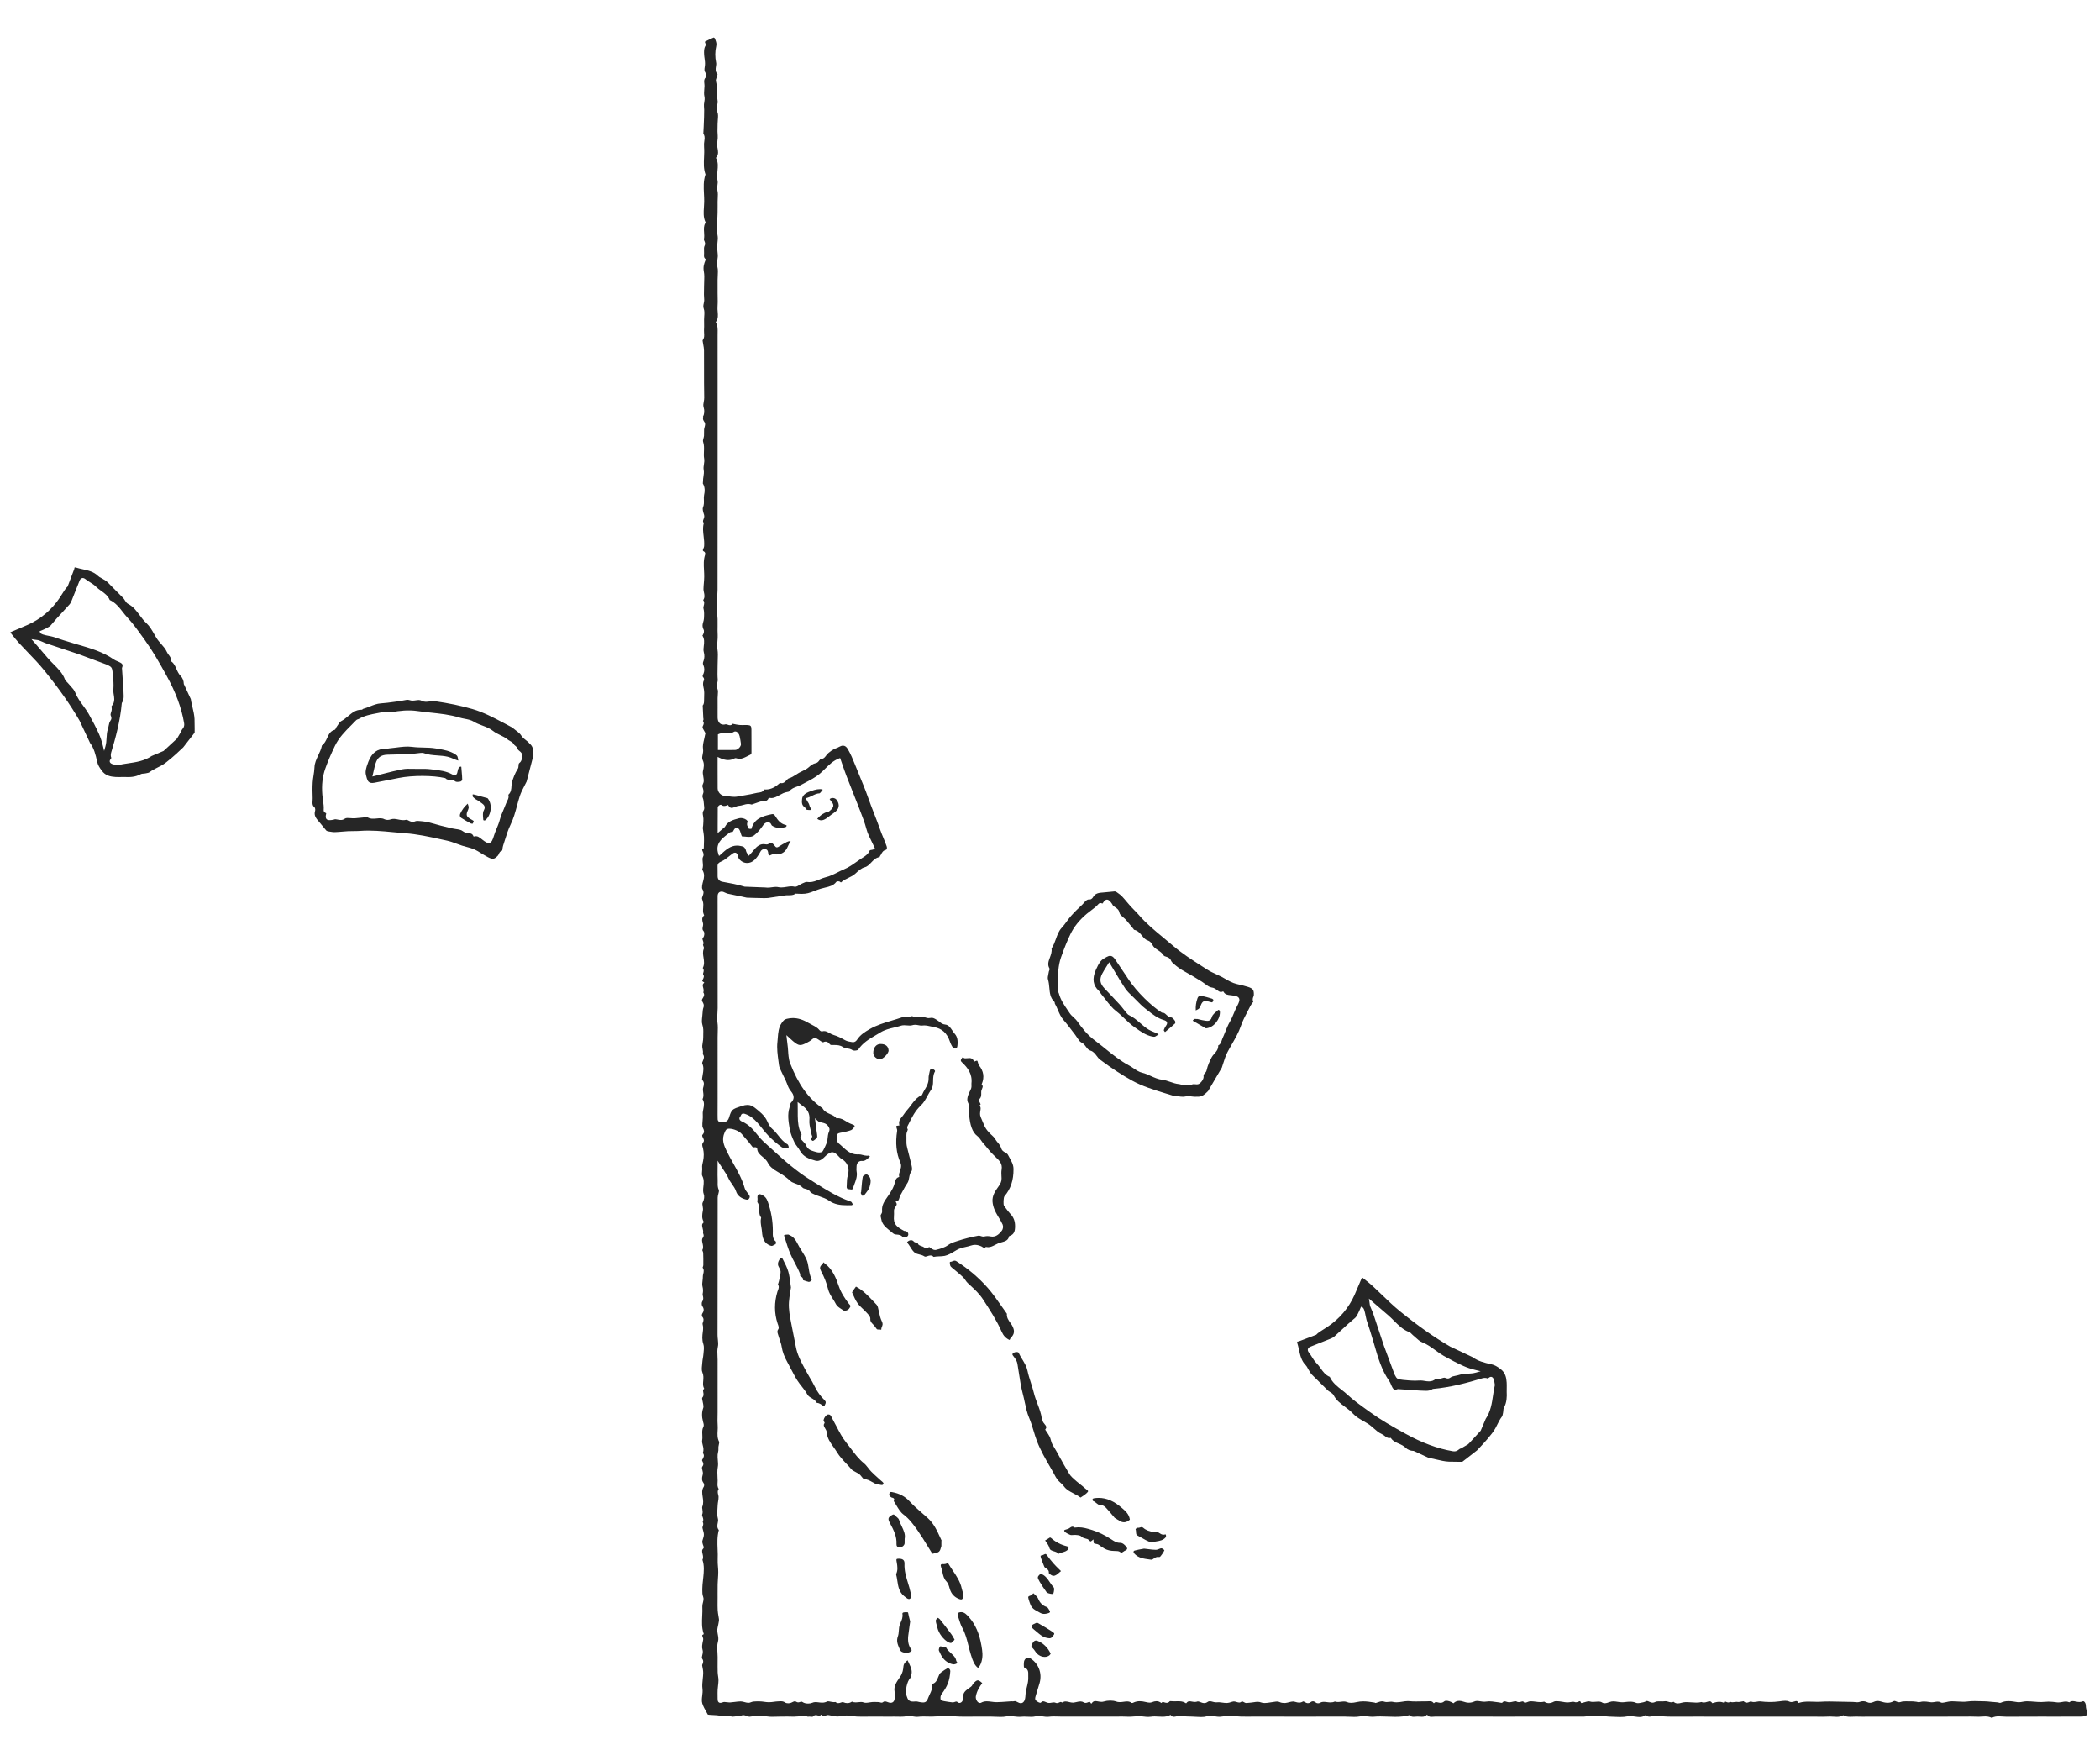 <?xml version="1.0" encoding="UTF-8"?>
<svg id="Layer_1" data-name="Layer 1" xmlns="http://www.w3.org/2000/svg" viewBox="0 0 598.231 500">
  <defs>
    <style>
      .cls-1 {
        fill: #262626;
        stroke-width: 0px;
      }
    </style>
  </defs>
  <path class="cls-1" d="M200.19,200.948c.348-.352.387-.963.381-1.514-.004-.326.009-.655.022-.984.028-.696.057-1.416-.075-2.114l-.076-.381c-.16-.777-.298-1.449.067-2.136.142-.271.032-.689-.161-.884-.269-.273-.223-.419-.02-.883.038-.088.078-.179.115-.274.268-.678.253-1.597-.039-2.234-.221-.486-.221-.723.004-1.272.291-.71.329-1.677.097-2.466-.172-.582-.095-1.195-.014-1.844.114-.913.244-1.948-.402-2.941.004.004.008.006.012.006.036,0,.097-.122.143-.214.191-.381.479-.956.156-1.569-.184-.35-.281-.817-.254-1.219.018-.273.097-.552.182-.847.094-.329.19-.668.209-1.028.054-1.015.105-1.97-.144-2.859-.063-.224.008-.496.084-.784.119-.455.275-1.052-.168-1.575.544-.73.365-1.554.217-2.232-.068-.31-.132-.603-.128-.863.008-.578.056-1.156.105-1.733.05-.596.1-1.191.107-1.787.009-.639-.026-1.28-.06-1.923-.084-1.548-.162-3.01.339-4.454.088-.255-.042-.695-.313-.825-.457-.218-.418-.362-.194-.878.092-.213.188-.433.206-.667.077-.952-.035-1.898-.143-2.813-.148-1.253-.288-2.437.019-3.631l.044-.172-.11-.139c-.212-.269-.138-.503.023-.926.138-.363.294-.774.151-1.245l-.062-.201c-.197-.637-.443-1.429-.253-1.885.316-.758.288-1.483.261-2.183-.018-.472-.035-.918.055-1.349.211-1.004.332-2.179-.356-3.321.004-.04.011-.09.018-.145.021-.169.045-.372.04-.539-.012-.409.052-.83.12-1.276.095-.62.192-1.262.07-1.886-.102-.522-.024-1.028.059-1.563.085-.55.173-1.119.063-1.729-.112-.625-.084-1.263-.054-1.938.041-.925.084-1.882-.25-2.849-.075-.218.015-.551.11-.902.069-.253.14-.514.162-.779.027-.309.019-.621.011-.933-.007-.281-.015-.562.008-.841.016-.205.079-.431.139-.653.131-.488.266-.993.017-1.369-.383-.575-.552-.856-.427-1.314.034-.126.002-.23-.048-.313.423-.763.488-1.688.185-2.687-.156-.515-.062-1.014.038-1.542.07-.369.142-.75.133-1.156-.057-2.736-.053-5.522-.05-8.216.002-1.74.004-3.481-.009-5.22-.004-.566-.108-1.124-.208-1.664-.05-.27-.1-.54-.137-.81l-.027-.163c-.016-.09-.043-.241-.033-.291.538-.643.479-1.406.427-2.08-.02-.252-.04-.504-.024-.751.051-.733.04-1.476.03-2.194-.004-.291-.009-.582-.009-.872,0-.299.022-.606.044-.913.055-.755.111-1.535-.148-2.231-.19-.51-.092-.977.012-1.471.082-.389.166-.791.12-1.233-.087-.849-.067-1.735-.047-2.593.009-.391.018-.782.018-1.172,0-.404.017-.811.034-1.219.04-.957.082-1.946-.104-2.897-.242-1.252.085-2.27.476-3.185l.102-.239-.195-.172c-.352-.31-.352-.688-.322-1.279.006-.112.012-.224.013-.335.004-.202-.005-.412-.014-.624-.021-.526-.043-1.069.146-1.43.308-.589.104-1.047-.044-1.381-.101-.227-.161-.374-.129-.533.13-.652.085-1.309.04-1.945-.065-.933-.126-1.815.355-2.627l.095-.161-.077-.17c-.614-1.353-.517-2.758-.414-4.245.036-.514.071-1.027.076-1.536.007-.743-.03-1.489-.067-2.237-.094-1.873-.182-3.642.399-5.396l.038-.114-.039-.114c-.525-1.545-.453-3.107-.378-4.761.043-.935.087-1.902.012-2.858-.054-.678-.027-1.321.081-1.912.157-.859.06-1.503-.295-1.972,0,0,.216-4,.208-4.725-.004-.341.007-.683.017-1.026.02-.673.041-1.37-.046-2.057-.046-.368.018-.734.085-1.121.087-.5.186-1.067.038-1.697-.147-.623-.085-1.393-.026-2.138.02-.246.039-.489.051-.724.013-.247-.014-.512-.043-.784-.064-.603-.125-1.173.305-1.629.306-.325.271-1.094.022-1.433-.383-.519-.308-1.02-.213-1.654.029-.189.057-.38.073-.575.053-.626-.035-1.251-.121-1.856-.054-.379-.108-.759-.125-1.137-.042-.886-.08-1.697.378-2.458.169-.283.042-.585-.051-.805-.15-.358-.13-.368.062-.463l.505-.252c.605-.304,1.23-.618,1.861-.85.032.022.273.177.32.26.043.135.095.279.147.421.215.591.4,1.101.225,1.819-.346,1.42-.354,3.084-.021,4.686.066.317.009.671-.051,1.046-.109.676-.243,1.512.461,2.226-.019.091-.064.235-.094.33-.037.118-.074.234-.097.333-.028.116-.073.237-.117.358-.112.304-.239.648-.15.987.236.908.251,1.823.266,2.79.009.602.019,1.224.088,1.841l.029.274c.024.243.049.487.089.727.059.348-.026.702-.114,1.077-.14.588-.298,1.255.043,2.042.263.608.197,1.392.126,2.222-.033.388-.065.776-.065,1.149,0,.329-.008.659-.016.989-.019.768-.039,1.562.046,2.344.05.464-.008.923-.069,1.409-.076.604-.155,1.228-.028,1.904l.03.158c.18.939.366,1.911-.293,2.699l-.152.182.107.211c.565,1.111.455,2.275.339,3.507-.087.923-.177,1.878.03,2.829.081.37.025.761-.034,1.176-.069.482-.147,1.029-.006,1.609.164.672.125,1.4.084,2.171-.018.344-.037.689-.037,1.029l.005.905c.005.709.01,1.418-.014,2.127l-.017.526c-.036,1.132-.074,2.302-.208,3.435-.082.697.03,1.358.138,1.998.106.626.206,1.217.132,1.827-.165,1.36-.165,2.752.001,4.136.058.484-.011.961-.085,1.465-.097.669-.198,1.361-.006,2.123.194.774.147,1.614.096,2.503-.023.401-.045.803-.045,1.198l.002,3.806c0,.395.009.79.018,1.185.019.854.038,1.736-.034,2.587-.043.507,0,1.016.042,1.508.083.979.161,1.904-.425,2.735l-.127.181.104.195c.471.884.452,1.845.433,2.862-.004.206-.008.412-.008.617.006,8.154.005,16.308.004,24.462v11.267c0,12.276,0,24.551-.019,36.827-.001.666-.067,1.352-.13,2.015-.066.689-.134,1.401-.134,2.11.001.797.072,1.599.141,2.375.055.618.11,1.236.13,1.855.023.678.013,1.357.003,2.036-.012.831-.024,1.69.025,2.538.032.553-.015,1.096-.064,1.671-.067.774-.135,1.575.002,2.409.156.941.117,1.949.081,2.924-.017.442-.033.884-.034,1.322,0,.43-.01.861-.019,1.292-.022,1.001-.045,2.035.051,3.052.026.281-.043.564-.116.864-.126.515-.268,1.098.037,1.79.201.455.149,1.061.094,1.703-.027.308-.053.616-.052.912l.005,2.791-.004.979c-.004.606-.008,1.212.004,1.818.023,1.196.672,1.969,1.655,1.969.197,0,.406-.032.621-.094.021-.001.041-.002.061-.002.198,0,.348.055.506.112.212.077.432.158.669.158.313,0,.573-.141.774-.418.135.027.27.056.405.085.492.104,1.001.212,1.518.259.245.022.491.029.738.029.184,0,.911-.015,1.09-.015.156,0,.311.003.467.011.909.049,1.108.265,1.123,1.214.018,1.246.015,2.492.013,3.738-.002.952-.004,1.904.003,2.855.003.39-.06.518-.539.742-.218.102-.434.212-.648.321-.749.382-1.457.742-2.229.742-.287,0-.566-.049-.854-.149-.077-.027-.162-.041-.246-.041-.109,0-.211.024-.294.07-.598.322-1.203.479-1.849.479-.749,0-1.558-.214-2.473-.654l-.515-.248-.003,3.062c-.004,2.038-.008,3.962.015,5.887.012,1.052.876,2.167,2.302,2.211.362.011.72.056,1.079.1.438.054.892.11,1.362.11.327,0,.628-.027.92-.081.587-.109,1.175-.209,1.763-.308,1.242-.209,2.526-.425,3.782-.743.161-.041.326-.059.49-.077.486-.056,1.09-.125,1.511-.733.058-.085.129-.152.157-.167.044.026.181.031.315.031,1.7,0,2.971-.885,4.084-1.88.159.05.312.075.463.075.635,0,1.025-.431,1.369-.811.238-.262.462-.51.733-.586.712-.199,1.346-.613,1.959-1.013.286-.187.572-.374.866-.537.293-.163.6-.309.908-.455.657-.312,1.336-.634,1.884-1.127.587-.528,1.234-1.036,1.983-1.174.522-.097.803-.475,1.029-.779.247-.332.39-.506.694-.506l.145.007c.438,0,.798-.475,1.146-.934l.118-.154c.573-.737,1.878-1.635,2.792-1.922.264-.083.504-.214.728-.341.419-.239.799-.36,1.131-.36.531,0,.974.314,1.354.959.829,1.406,1.468,2.943,1.933,4.124.461,1.172.943,2.337,1.425,3.501.838,2.024,1.704,4.116,2.434,6.206.533,1.527,1.128,3.055,1.703,4.532.58,1.49,1.18,3.031,1.713,4.564.272.781.596,1.562.909,2.317.329.795.67,1.616.95,2.438.111.326.112.667.003.867-.051.094-.122.149-.222.174-.786.194-1.074.747-1.305,1.192-.098.189-.191.367-.312.506-.089.104-.127.237-.149.358-1.079.148-1.753.862-2.407,1.554-.561.594-1.091,1.155-1.861,1.352-.919.236-1.837,1.046-2.625,1.788-.588.552-1.277.884-2.006,1.236-.583.281-1.185.571-1.729.983-.053.04-.108.089-.164.14-.069.062-.197.178-.247.178-.012,0-.062-.019-.144-.105-.187-.199-.526-.22-.662-.22-.252,0-.434.069-.538.204-.8,1.039-1.95,1.304-3.166,1.585-.428.099-.855.198-1.269.329-.496.159-1.072.347-1.63.578-1.605.661-2.379.882-3.804.882-.447,0-.956-.021-1.57-.056l-.121-.007-.1.068c-.576.388-1.238.39-1.939.393-.433.002-.88.003-1.323.097l-4.534.689c-.103.016-.364.034-1.022.034-1.765,0-4.876-.134-5.008-.139l-5.566-1.167c-.152-.04-.324-.127-.506-.218-.191-.095-.382-.19-.582-.252-.187-.058-.364-.087-.527-.087-.512,0-1.07.322-1.098,1.225-.018.595-.014,1.191-.01,1.786l.004.762v7.165c-.003,7.421-.005,14.843.013,22.264.001.481-.033.958-.066,1.436-.06.855-.123,1.739.01,2.65.138.946.105,1.951.073,2.922-.015.445-.03.89-.029,1.333l.004,17.504-.012,4.533c-.004.192-.007.384.011.574.009.094.005.196.001.297-.01.307-.022.689.248.972.19.199.474.298.866.302h.003c.833,0,1.757-.147,2.106-1.286.746-2.422.903-2.473,3.516-3.324l.222-.072c.581-.19,1.083-.282,1.537-.282.724,0,1.365.238,2.019.748,1.356,1.059,2.893,2.26,3.596,3.859.432.981.863,1.754,1.565,2.34.606.507,1.094,1.121,1.611,1.771.727.915,1.479,1.861,2.588,2.483.151.085.325.438.388.785-.005.052-.088.218-.158.308-.098-.002-.204-.002-.31-.003-.581-.002-1.182-.004-1.52-.245-1.321-.94-2.601-2.04-3.807-3.27-.625-.636-1.198-1.355-1.753-2.05-.464-.581-.943-1.182-1.457-1.742-.883-.963-1.911-1.923-3.441-2.42-.2-.065-.367-.097-.509-.097-.507,0-.643.392-.701.56-.018.05-.041.119-.059.136-.347.333-.377.635-.341.83.055.296.296.548.681.711,2.033.868,3.354,2.417,4.639,4.062.858,1.1,1.951,2.074,3.008,3.015.288.256.574.511.855.768,3.516,3.217,7.008,6.313,11.063,8.827.529.328,1.056.659,1.582.99,3.018,1.899,6.14,3.862,9.629,5.07.171.06.406.142.47.228.199.271.32.517.353.717-.078.076-.241.177-.312.185l-.151.002c-.355.006-.708.012-1.06.012-2.024,0-3.687-.222-5.222-1.306-.797-.564-1.746-.895-2.663-1.215-.479-.168-.96-.335-1.418-.536l-.124-.054c-.448-.195-.956-.416-1.159-.728-.382-.585-.96-.729-1.424-.845-.297-.074-.552-.138-.695-.291-.608-.652-1.319-.916-2.007-1.171-.158-.059-.318-.117-.476-.182-.353-.143-.719-.292-.963-.516-1.186-1.091-2.301-1.901-3.509-2.55-1.492-.801-2.544-1.739-2.962-2.64-.354-.763-.963-1.275-1.553-1.771-.778-.654-1.451-1.218-1.516-2.269-.014-.212-.165-.459-.548-.459-.064,0-.139.006-.22.014-.072.007-.152.015-.234.015-.216,0-.305-.062-.372-.154-.628-.873-1.345-1.693-2.04-2.485-.34-.388-.68-.777-1.011-1.172-.657-.785-2.349-1.501-3.55-1.501-.833.013-1.025.458-1.212.887l-.079.179c-.907,1.977-.29,3.55.611,5.402.57,1.174,1.22,2.327,1.848,3.443,1.243,2.206,2.528,4.488,3.226,6.988.15.534.501.98.842,1.411.144.183.288.365.413.552.29.432.269.757-.075,1.16-.12.142-.272.208-.479.208-.217,0-.444-.073-.61-.126l-.109-.034c-1.201-.354-2.079-1.15-2.411-2.184-.265-.822-.739-1.492-1.197-2.14-.361-.51-.703-.992-.946-1.541-.41-.921-.981-1.779-1.585-2.686-.282-.423-.576-.864-.873-1.34l-.664-1.063v1.253c0,.487-.005.95-.009,1.397-.01.995-.02,1.934.027,2.863.012.237.006.473.001.709-.015.675-.031,1.373.313,2.128.11.242-.006.67-.117,1.085-.097.361-.198.735-.199,1.106-.01,5.667-.012,11.334-.014,17-.003,7.356-.005,14.712-.025,22.068-.002.445.047.882.093,1.305.081.735.157,1.428-.009,2.155-.189.828-.144,1.698-.1,2.539.019.362.038.723.038,1.08l-.002,14.968c0,.388-.008.777-.016,1.166-.018.874-.036,1.777.037,2.667.038.463.011.928-.018,1.42-.06,1.027-.123,2.088.432,3.173.059.115-.021.49-.079.763-.083.392-.178.836-.123,1.264.035.273-.032.581-.103.906-.052.237-.103.476-.122.714-.045.546.004,1.081.052,1.598.06.653.117,1.269,0,1.905-.193,1.039-.136,2.122-.082,3.168l.034.706c.008.193-.008.392-.022.591-.04.547-.088,1.21.328,1.789-.422.566-.274,1.164-.153,1.656.048.193.098.387.108.582.02.419-.05.847-.123,1.301-.059.361-.119.734-.134,1.112-.011.295-.032.594-.052.894-.069,1.006-.141,2.046.134,3.003.1.347.023.73-.058,1.135-.124.617-.275,1.374.312,2.04-.507,1.825-.431,3.678-.357,5.471.039.947.079,1.926.03,2.876-.036.69.021,1.384.075,2.055.042.516.084,1.032.084,1.547,0,.643-.044,1.287-.088,1.93-.036.518-.071,1.037-.084,1.555-.024.904-.019,1.809-.014,2.713l.004,1.101-.007,1.016c-.008.836-.017,1.7.027,2.552.029.55.122,1.095.212,1.622.047.278.095.555.133.834.023.17.046.39.014.582-.113.673-.219,1.28-.372,1.881-.183.72-.061,1.399.058,2.055.12.67.234,1.302.039,1.971-.287.982-.219,2.048-.154,3.079.028.44.056.879.056,1.311l-.006,1.222c-.006,1.034-.013,2.068.017,3.101.011.38.064.76.119,1.139.06.412.116.802.113,1.189-.004.488-.062.971-.123,1.483-.048.403-.097.806-.118,1.211-.03.579-.023,1.161-.015,1.743.004.271.008.541.007.812-.001.344.03.728.264.963.133.134.309.202.522.202.199,0,.437-.059.771-.19.106-.042.235-.062.394-.062.21,0,.433.033.658.064.263.037.53.073.786.073l.144-.004c.455-.025.909-.085,1.364-.146.578-.077,1.125-.15,1.675-.15.353.002.715.1,1.065.194.375.101.762.205,1.125.205.219,0,.409-.037.582-.112.628-.274,1.239-.297,1.812-.297,0,0,.747.001.748.001.474,0,.89.057,1.329.118.443.061.9.124,1.362.125.501,0,.979-.064,1.441-.126.39-.053.781-.106,1.172-.118l.319-.014c.159-.008.318-.017.476-.017.371,0,.77.039,1.166.323.309.221.73.254.954.254.316,0,.618-.06.852-.17l.242-.118c.29-.144.54-.268.781-.268.154,0,.304.05.472.157.144.091.304.138.475.138.193,0,.364-.056.53-.11.141-.046.274-.089.398-.089.071,0,.183.012.331.119.367.264.937.416,1.563.416.455,0,.886-.082,1.213-.232.27-.124.562-.181.917-.181.295,0,.591.038.887.075.328.041.657.082.987.082.541,0,.992-.107,1.417-.337.059-.032.141-.048.25-.048.194,0,.438.05.697.102.313.064.669.136,1.023.136.153,0,.296-.013.43-.04.225.216.489.326.787.326.267,0,.521-.088.745-.166.187-.064.363-.125.507-.125.056,0,.102.009.147.028.4.174.789.262,1.157.262.474,0,.923-.145,1.338-.43.308.15.648.221,1.051.221.262,0,.528-.03.796-.061.243-.028.488-.058.734-.058.268,0,.487.036.691.113.21.08.445.119.718.119.334,0,.68-.059,1.014-.115.271-.046.543-.093.805-.104.218-.01.437-.014.655-.014.405,0,.811.014,1.215.032.076.004.2.041.31.073.152.046.309.093.458.093.14,0,.259-.041.354-.12.198-.168.379-.242.586-.242.228,0,.472.088.755.19.117.042.237.085.36.124.179.056.35.084.509.084.696,0,1.136-.514,1.148-1.343.003-.162.01-.325.018-.488.021-.444.043-.902-.04-1.355-.279-1.518.548-2.716,1.349-3.875l.227-.331c.729-1.071.883-2.107.935-2.89.045-.667.327-1.058.768-1.474.283-.267.393-.334.436-.348-.024.015.05.107.202.44l.197.422c.562,1.193,1.092,2.32.527,3.643-.051.119-.056.227-.06.306-.005.099-.007.133-.097.225-1.001,1.023-1.477,3.703-1.102,4.957.361,1.202.668,1.768,1.926,1.768.225,0,.487-.015.796-.041.007,0,.015,0,.022,0,.246,0,.443.049.651.1.143.035.286.07.429.093.382.061.687.102.938.102.933,0,1.175-.631,1.51-1.503.112-.292.249-.576.385-.861.408-.851.83-1.731.657-2.822,0-.015.004-.043.01-.072,1.083-.309,1.419-1.187,1.717-1.966.201-.527.391-1.024.791-1.309l.27-.194c.494-.355,1.004-.723,1.537-.989.056-.028.113-.041.175-.041.148,0,.315.083.446.223.158.168.245.394.231.604-.17,2.68-.799,4.335-2.494,6.558-.305.4-.343,1.013-.284,1.416.055.377.531.491,1.146.6.858.153,1.561.255,2.213.321l.11.006c.228,0,.435-.07.618-.132.149-.051.29-.098.414-.098.092,0,.22.023.399.202.123.121.292.188.476.188.233,0,.474-.109.659-.299.191-.195.415-.562.401-1.202-.033-1.473.44-1.865,2.252-3.13.206-.145.317-.359.415-.547.055-.107.108-.208.165-.272.619-.697,1.007-.981,1.338-.981.305,0,.684.231,1.277.786-.777,1.031-1.561,2.276-1.831,3.79-.093.529.164,1.128.443,1.461.223.266.479.406.742.406.121,0,.237-.031.345-.09.474-.264.982-.387,1.598-.387.438,0,.873.059,1.335.121.464.063.943.127,1.427.127,1.02-.015,1.968-.087,2.885-.156.442-.033.885-.067,1.327-.094.012,0,.023,0,.034,0,.092,0,.15.005.208.009.081.006.162.012.241.012h.001c.14,0,.255-.016.363-.052.049-.016.099-.024.154-.024.224,0,.488.138.744.272.305.159.62.324.964.324.312,0,.587-.136.817-.405.419-.488.469-1.216.517-1.92.015-.21.029-.419.053-.614.071-.553.207-1.116.339-1.659.233-.963.474-1.959.396-3.015-.013-.169-.007-.342-.002-.515.022-.691.051-1.637-1.193-2.062-.094-.177-.12-1.562.08-1.972.183-.375.514-.822,1.048-.822.221,0,.456.077.698.229,2.341,1.472,3.383,4.294,2.594,7.021-.177.613-.365,1.222-.553,1.832-.193.627-.386,1.253-.568,1.883-.124.433-.234.918.029,1.199.252.269.923.697,1.243.697h.153l.142-.121c.255-.267.455-.299.582-.299.219,0,.461.103.717.212.305.129.621.263.974.263.245,0,.483-.041.723-.084.2-.036.399-.073.605-.073.199,0,.37.038.539.118.113.054.235.081.362.081.243,0,.466-.099.662-.187.162-.072.314-.141.44-.141.047,0,.112.008.198.072l.095.07h.258s.173-.141.173-.141c.21-.106.409-.144.632-.144.333,0,.683.085,1.022.168.348.085.708.172,1.064.172.1,0,.199-.007.296-.022.252-.039.5-.095.744-.15.392-.089.762-.173,1.116-.173s.651.085.938.266c.16.101.337.153.525.153.258,0,.493-.095.699-.179.154-.063.3-.121.407-.121.042,0,.12,0,.24.168l.265.373.299-.346c.249-.289.517-.411.896-.411.242,0,.502.049.777.1.303.057.617.115.94.115.224,0,.426-.028.618-.085.599-.178,1.253-.273,1.89-.273.608,0,1.174.089,1.638.258.326.118.676.176,1.072.176.378,0,.748-.051,1.105-.101.341-.047.663-.092.975-.092.483,0,.85.109,1.189.354l.094.068.163.013c.152,0,.298-.071.439-.139l.1-.047c.509-.214,1.044-.318,1.635-.318.522,0,1.086.08,1.775.251.31.077.674.157,1.021.157.232,0,.43-.034.606-.104.525-.21.949-.308,1.335-.308.416,0,.798.118,1.169.36l.25.164.206-.217c.067-.07.12-.084.185-.084.113,0,.262.05.421.103.204.068.436.146.683.146.353,0,.654-.159.896-.472-.001.003,0,.004.006.004.021,0,.093-.015.242-.015.144,0,.303.013.459.024.165.013.327.025.469.025h.004c.238,0,.439-.005.639-.011.196-.005.391-.01.586-.01.656,0,1.351.053,1.984.441l.259.158.199-.229c.215-.247.448-.352.78-.352.221,0,.449.042.679.083.27.048.549.097.839.097.261,0,.493-.04.711-.123.044-.017.093-.025.149-.025.193,0,.439.097.7.199.332.13.709.278,1.11.278.334,0,.643-.104.919-.309.207-.154.417-.225.661-.225.247,0,.507.071.783.146.27.074.549.15.846.168l.176.005c.13,0,.26-.007.391-.014.117-.007.234-.013.351-.013.057,0,.113.002.17.006.261.02.523.056.784.091.404.055.823.113,1.244.113.077,0,.155-.002.232-.006.361-.019.699-.127,1.025-.233.3-.096.582-.188.852-.2h.003c.234,0,.499.078.756.154.279.082.542.16.781.16.189,0,.349-.05.473-.149.133-.106.249-.157.354-.157.136,0,.282.084.45.181.214.123.457.263.759.263.278-.014.5-.04.722-.066.189-.022.377-.044.566-.057.292-.02.575-.064.857-.109.356-.057.693-.11,1.041-.11.368,0,.695.06,1.029.19.27.104.589.155.975.155.506,0,1.053-.086,1.583-.17.253-.04.503-.08.741-.108.151-.018.298-.041.442-.063.26-.041.511-.082.765-.082.269,0,.501.049.729.154.378.174.845.269,1.314.269.107,0,.213-.005.316-.015.364-.035.725-.128,1.073-.218.406-.104.789-.203,1.136-.203.112,0,.212.01.306.031.153.034.299.074.44.113.313.087.637.177.983.177.389,0,.759-.114,1.13-.349.005,0,.01,0,.015,0,.12,0,.289.096.438.181.269.154.575.328.934.327.25,0,.484-.086.697-.256.241-.193.466-.287.686-.287.258,0,.549.127.914.401.195.146.456.168.595.168.122,0,.356-.017.545-.134.3-.184.641-.27,1.072-.27.302,0,.607.039.912.078.335.042.669.083.998.083.473,0,.867-.083,1.226-.259.267.094.557.14.882.14.295,0,.594-.038.894-.076.274-.036.551-.072.829-.072.327,0,.598.053.852.166.323.145.72.218,1.179.218.461,0,.994-.072,1.631-.221.573-.134,1.172-.2,1.83-.2,1.035,0,2.046.158,3.116.325l.148.023c.016.037.116.108.258.108h.052l.062-.017c.178-.052.352-.113.526-.173.414-.144.806-.281,1.218-.281.216,0,.424.037.638.112.189.066.401.098.65.098.228,0,.468-.027.707-.055.21-.025.419-.05.618-.05.133,0,.244.012.339.037.36.094.733.14,1.141.14.573,0,1.131-.091,1.671-.179.534-.087,1.039-.169,1.552-.169.149,0,.298.007.448.023.535.058,1.114.085,1.82.085.439,0,.88-.01,1.32-.02.435-.01.871-.02,1.306-.02,0,0,.415.003.421.003.205,0,.354-.009.504-.018.141-.008.282-.017.422-.017.444,0,.719.099.948.342l.229.243.259-.211c.107-.087.214-.124.359-.124.154,0,.332.043.522.088.227.054.483.116.755.116.4,0,.75-.133,1.068-.406.166-.141.422-.171.608-.171.52,0,1.205.221,1.787.576l.224.137.198-.173c.393-.342.883-.516,1.457-.516.343,0,.708.064,1.058.186.663.231,1.184.335,1.688.335.533,0,1.048-.115,1.619-.363.206-.089.432-.131.71-.131.302,0,.621.05.959.102.37.057.753.117,1.15.117.205,0,.411-.016.617-.055.229-.043.474-.064.748-.064.548,0,1.109.083,1.703.171.382.057.763.113,1.141.147.071.006.153.029.233.05.133.034.259.067.379.067h.166l.197-.155c.206-.242.379-.274.522-.274.176,0,.375.06.586.123.25.075.508.153.786.153.38-.02.69-.094.991-.166.299-.072.581-.139.796-.139.099,0,.173.015.214.043.206.143.44.216.694.216.243,0,.471-.065.672-.122.162-.046.316-.09.441-.09.093,0,.203.016.343.202l.108.143.25.025c.162,0,.347-.068.637-.178.21-.08.472-.18.638-.199.147-.017.294-.024.441-.024.417,0,.834.055,1.275.114.446.059.907.12,1.373.12.387,0,.739-.043,1.068-.13.408.285.828.423,1.279.423s.93-.14,1.5-.439c.155-.081.377-.121.678-.121.211,0,.428.018.637.035l.224.018c.325.023.648.082.971.14.396.071.804.145,1.222.159h.017c.385,0,.685-.048.974-.093.258-.041.512-.083.751-.083.168,0,.303.023.414.069.118.049.245.074.378.074.268,0,.512-.099.728-.187.148-.06.301-.123.4-.123.032,0,.119,0,.237.266l.115.261.28-.053c.257-.049.525-.128.792-.207.399-.119.775-.231,1.096-.231.11,0,.204.013.289.04.275.088.575.13.917.13.268,0,.537-.026.806-.052.245-.024.491-.048.735-.048.466,0,.816.096,1.138.31.163.108.374.164.627.164.377,0,.863-.117,1.486-.359.302-.118.629-.175,1-.175.393,0,.788.061,1.205.125.428.066.871.135,1.325.135.134,0,.268-.006.403-.019l.445-.047c.459-.051.934-.103,1.399-.103.638,0,1.162.098,1.649.309.174.075.369.111.595.111.33,0,.675-.078,1.009-.153.181-.041.36-.081.531-.107.278-.042.528-.169.749-.282.118-.06.194-.079.276-.079.179,0,.385.095.603.195.288.132.613.282,1,.282.248,0,.495-.064.734-.19.313-.165.721-.188,1.079-.188.16,0,.322.005.485.01.172.005.345.01.517.01.26,0,.517-.012.763-.052.047-.007.093-.011.14-.011.219,0,.454.071.703.147.284.086.577.175.893.175.237,0,.455-.05.66-.152.326.31.728.467,1.198.467.378,0,.75-.098,1.077-.185.17-.045.332-.089.482-.113.301-.049.624-.072.988-.072.448,0,.895.035,1.341.069.462.036.922.071,1.381.071.568,0,1.049-.053,1.502-.167.193.098.407.147.636.147.325,0,.635-.094.936-.185.262-.079.509-.154.728-.154.175,0,.385.04.614.333l.152.195.236-.073c.519-.16,1.133-.323,1.751-.323.351,0,.676.051.992.157l.277.092.147-.252c.066-.113.104-.113.127-.113.089,0,.233.062.371.122.196.085.419.182.657.182.153,0,.348-.04.529-.199.203.09.427.135.677.135.203,0,.409-.029.617-.06.174-.026.349-.053.523-.053.077,0,.153.006.229.021.092.018.191.027.294.027.298,0,.622-.071.908-.133.224-.049.436-.095.575-.095.283.273.571.421.897.421.27,0,.507-.104.715-.197.163-.072.317-.14.447-.14.047,0,.09.009.135.027.202.083.429.124.695.124.295,0,.6-.05.895-.099.291-.048.565-.093.822-.093.072,0,.143.004.213.012.907.113,1.809.17,2.681.17.892,0,1.789-.06,2.666-.178l.243-.033c.488-.067.993-.137,1.464-.137.459,0,.81.067,1.074.205.205.107.422.16.663.16.301,0,.588-.084.842-.159.209-.061.406-.119.569-.119.142,0,.297.038.471.313l.145.229.26-.077c.937-.277,1.88-.313,2.597-.313.423,0,.846.014,1.269.028.432.014.863.029,1.294.029.299,0,.597-.007.895-.025.778-.048,1.614-.071,2.553-.071,1.138,0,2.279.034,3.42.067,1.104.032,2.208.065,3.31.067.173,0,.342.022.513.042.203.024.406.048.616.048.309,0,.589-.052.858-.159.228-.09.523-.141.831-.141.388,0,.761.079,1.023.215.319.166.624.247.934.247.416,0,.774-.147,1.121-.289.1-.041.202-.083.308-.122.207-.076.461-.117.736-.117.269,0,.549.04.788.113.654.2,1.353.395,2.069.395.629,0,1.194-.15,1.728-.46.074-.043.143-.062.219-.062.143,0,.314.072.495.149.243.103.518.22.841.22.155,0,.308-.028.456-.082.427-.157.922-.178,1.393-.178l.96.007.348-.002c.514,0,1.187.015,1.831.129.068.012.127.028.185.044.124.033.264.07.437.07.122,0,.245-.019.377-.057.325-.093.674-.139,1.068-.139.522,0,1.053.078,1.615.161l.296.043c.104.015.211.022.319.022.292,0,.587-.049.873-.096.278-.046.565-.093.838-.093.33,0,.601.069.85.217.119.07.261.104.433.104.139,0,.292-.024.43-.048.304-.051.546-.104.787-.158.399-.088.776-.172,1.153-.194.185-.011.368-.016.552-.016.495,0,.99.034,1.485.067.514.035,1.03.069,1.549.069.444,0,.844-.025,1.221-.077.593-.082,1.236-.12,2.024-.12.548,0,1.099.018,1.649.036.448.015.895.029,1.34.035.44.005.879.05,1.318.096.212.022.424.044.636.061l.555.043c.381.029.762.058,1.143.096.051.005.129.03.204.055.124.04.264.085.41.085.094,0,.181-.019.259-.055.643-.301,1.32-.441,2.13-.441.763,0,1.528.124,2.338.255l.186.03c.137.022.276.032.416.032.374,0,.748-.068,1.109-.134.296-.054.592-.109.885-.122.15-.007.3-.009.45-.009.637,0,1.29.053,1.922.105.65.053,1.323.108,1.998.108.428,0,.817-.022,1.192-.066.301-.036.61-.051.923-.051.81,0,1.674.104,2.412.206.124.017.249.025.374.025h.002c.377,0,.752-.068,1.115-.134.359-.065.698-.127,1.034-.127.292,0,.549.049.785.15l.183.078.163-.114c.233-.162.486-.238.796-.238.28,0,.575.059.887.122.338.068.688.139,1.051.139.343,0,.648-.063.933-.194.053-.024.103-.036.152-.036.24,0,.526.31.664.721.066.196.078.429.092.675.014.252.028.512.099.772.265.964.289,1.519.076,1.8-.212.279-.767.411-1.749.414-2.049.008-4.098.01-6.147.01l-5.771-.002c-3.047,0-6.093.004-9.139.027h-.004c-.388,0-.733-.026-1.079-.052-.367-.028-.736-.055-1.102-.055-.512,0-1.258.047-2,.43-.693-.353-1.376-.402-1.906-.402-.325,0-.652.022-.979.044-.311.021-.621.042-.929.042-.109,0-.217-.003-.326-.009-.598-.035-1.198-.045-1.799-.045-.417,0-.835.005-1.253.01-.415.005-.83.01-1.244.01l-25.66.005c-.45,0-2.245.016-2.692.016-.536,0-1.073-.006-1.609-.024l-.28-.005c-.278,0-.558.012-.838.025-.269.012-.539.024-.808.024-.773,0-1.314-.107-1.808-.357l-.169-.086-.166.091c-.467.257-.988.371-1.689.371-.314,0-.63-.021-.946-.043-.332-.022-.663-.044-.993-.044-.143,0-.285.004-.426.014-.523.036-1.049.047-1.575.047-.407,0-.815-.007-1.223-.013-.412-.007-.824-.013-1.235-.013l-29.174-.002-4.06-.008-6.747.017c-.538,0-1.076-.004-1.614-.019-1.138-.029-2.291-.115-3.47-.209-.06-.005-.12-.007-.181-.007-.318,0-.627.061-.925.121-.276.055-.538.107-.785.107-.329,0-.583-.095-.821-.307l-.209-.186-.232.157c-.444.302-.939.442-1.557.442-.414,0-.835-.059-1.281-.122-.456-.064-.928-.13-1.405-.13-.293,0-.559.025-.814.075-.599.119-1.254.175-2.061.175-.612,0-1.23-.032-1.848-.063-.443-.023-.885-.045-1.324-.056-.429-.011-.855-.077-1.306-.147-.373-.058-.746-.115-1.121-.142l-.114-.004c-.266,0-.503.063-.732.124-.205.055-.399.107-.597.107-.164,0-.315-.034-.477-.108-.196-.089-.417-.132-.675-.132-.343,0-.708.078-1.06.153-.331.071-.673.144-.971.144-7.576.01-15.15.016-22.726.016-6.546,0-13.094-.004-19.639-.012-.199,0-.399.017-.6.034-.183.016-.367.032-.549.032-.454,0-.743-.106-.996-.368l-.234-.241-.256.217c-.312.264-.674.377-1.21.377-.204,0-.41-.015-.615-.03-.195-.014-.389-.028-.581-.03h-.008c-.241,0-.439.017-.638.034-.182.016-.365.032-.546.032-.433,0-.723-.103-.971-.344l-.148-.144-.199.055c-1.112.306-2.308.443-3.877.443-.705,0-1.412-.027-2.118-.053-.715-.027-1.43-.054-2.144-.054-.662,0-1.248.023-1.791.071-.153.014-.305.019-.456.019-.422,0-.841-.043-1.26-.086-.437-.045-.888-.091-1.349-.091-.365,0-.696.029-1.013.088-.456.085-.956.125-1.574.125-.438,0-.879-.02-1.321-.039-.448-.02-.897-.039-1.342-.04l-12.684.008-12.685-.008-2.616.01c-.563,0-1.125-.004-1.687-.018-.458-.011-.916-.052-1.373-.093-.538-.048-1.075-.096-1.613-.099h-.003c-.858,0-1.695.071-2.621.217-.163.026-.323.036-.484.036-.392,0-.782-.061-1.196-.126-.433-.068-.88-.138-1.348-.138-.382,0-.732.047-1.07.143-.446.127-.949.186-1.583.186-.463,0-.934-.031-1.404-.061-.402-.026-.802-.052-1.197-.06-.997-.02-2.126-.042-3.2-.193-.089-.013-.179-.018-.269-.018-.319,0-.626.071-.923.139-.268.062-.522.12-.757.12-.308,0-.543-.106-.765-.345l-.183-.197-.241.121c-.569.286-1.201.413-2.048.413-.363,0-.728-.022-1.092-.043-.378-.023-.756-.045-1.132-.045-.398,0-.749.025-1.07.078-.247.04-.492.056-.736.056-.432,0-.858-.047-1.308-.097-.45-.05-.915-.101-1.386-.101-.503.003-.965.04-1.428.076-.466.037-.933.074-1.401.074-.152,0-.304-.004-.456-.013-.502-.031-1.006-.041-1.51-.041-.388,0-.776.006-1.163.011-.384.006-.769.011-1.153.011l-14.715-.002c-.382,0-.767-.012-1.151-.024-.392-.012-.784-.024-1.174-.024-.589,0-1.073.027-1.522.087-.149.019-.296.027-.442.027-.384,0-.764-.054-1.165-.111-.413-.059-.841-.12-1.285-.12-.337,0-.645.035-.944.107-.341.082-.724.12-1.205.12-.32,0-.645-.017-.97-.033-.339-.017-.678-.034-1.015-.034-.271,0-.54.011-.807.041-.18.02-.359.028-.538.028-.441,0-.874-.049-1.334-.1-.462-.052-.94-.106-1.428-.106-.371,0-.71.031-1.034.095-.45.089-.945.13-1.558.13-.437,0-.879-.021-1.32-.041-.453-.021-.905-.042-1.354-.042h-4.567s-2.788.013-2.788.013c-.505,0-1.011-.004-1.516-.015-.565-.013-1.13-.049-1.694-.085-.717-.046-1.433-.091-2.15-.091-.761,0-1.522.045-2.283.089-.575.034-1.15.068-1.725.081-.145.004-.29.005-.435.005-.348,0-.697-.009-1.046-.017-.354-.008-.708-.017-1.061-.017-.602,0-1.094.025-1.546.08-.117.014-.234.02-.349.02-.357,0-.709-.056-1.082-.114-.385-.061-.783-.123-1.199-.123-.248,0-.479.022-.703.068-.454.092-.958.133-1.635.133-.273,0-.548-.006-.822-.013-.28-.006-.559-.013-.837-.013l-1.148.005-6.114-.006c-.354,0-1.764.016-2.115.016-.473,0-.946-.007-1.418-.031-.434-.022-.866-.084-1.299-.147-.537-.078-1.093-.158-1.652-.161h0c-.503,0-.972.078-1.426.153-.417.069-.811.135-1.204.143h-.004c-.396,0-.756-.077-1.136-.159-.244-.052-.488-.104-.732-.138-.085-.012-.177-.03-.271-.048-.213-.041-.434-.081-.624-.081-.222,0-.396.05-.534.153-.208.156-.383.231-.536.231-.102,0-.269-.028-.545-.269l-.264-.231-.237.258c-.059.064-.113.088-.199.088-.114,0-.261-.042-.417-.087-.195-.056-.415-.12-.645-.12-.368,0-.675.163-.913.484-.006-.002-.054-.002-.07-.002-.109,0-.237-.013-.37-.027-.17-.017-.348-.034-.512-.034-.115,0-.226.008-.325.028-.009,0-.017,0-.026,0-.135,0-.229-.043-.345-.097-.184-.085-.414-.192-.725-.192-.059,0-.121.004-.186.013l-.315.043c-.817.112-1.662.228-2.495.228-.114,0-.228-.002-.343-.007-.462-.02-.924-.026-1.387-.026-.364,0-1.817.015-2.179.015-.368,0-.738.013-1.109.025-.362.012-.724.025-1.084.025-.508,0-.923-.025-1.304-.079-.832-.118-1.657-.178-2.454-.178-.898,0-1.794.076-2.662.225-.04.007-.08.01-.12.01-.226,0-.477-.097-.743-.2-.312-.121-.635-.246-.988-.246-.345,0-.65.118-.929.361-.182-.046-.376-.069-.59-.069-.28,0-.562.04-.838.08-.23.033-.455.067-.668.067-.164,0-.299-.022-.411-.067-.359-.144-.739-.21-1.193-.21-.226,0-.45.016-.673.033-.204.015-.407.03-.611.03-.174,0-.348-.011-.524-.046-.716-.142-1.451-.176-2.162-.209-.368-.017-.736-.034-1.101-.066-.332-.03-.415-.079-.424-.085-.087-.182-.218-.412-.349-.643-.459-.805-.933-1.637-1.203-2.497-.216-.691-.124-1.421-.028-2.194.082-.653.167-1.329.071-2.027-.118-.866-.024-1.757.076-2.701.059-.559.12-1.137.133-1.71.015-.658-.117-1.31-.245-1.941l-.046-.226c-.024-.119.026-.248.11-.447.144-.341.36-.858-.092-1.485-.171-.237-.106-.543.013-1.023.121-.486.258-1.036.052-1.632-.221-.639-.053-1.486.109-2.304l.088-.454c.057-.311-.053-.59-.151-.837-.161-.406-.167-.475.09-.63l.244-.147-.088-.271c-.519-1.596-.444-3.205-.364-4.909.041-.884.084-1.799.034-2.703-.018-.321.074-.697.164-1.06.136-.554.277-1.127.08-1.643-.259-.678-.254-1.32-.25-1.999l.002-.326c-.002-.754.087-1.533.173-2.287.032-.278.105-.985.105-.985.154-1.559.328-3.318-.242-4.975.298-.567.157-1.158.031-1.685-.16-.671-.236-1.102.199-1.508.244-.224.12-.547-.012-.89-.043-.112-.088-.227-.111-.322-.019-.082-.042-.167-.066-.252-.057-.205-.115-.416-.09-.566.042-.247.121-.491.2-.735.123-.382.25-.778.257-1.198.007-.426-.112-.832-.228-1.223-.07-.239-.142-.479-.179-.721-.019-.126.037-.295.095-.473.105-.32.256-.777-.028-1.221.312-.516.121-1.029-.025-1.42-.101-.272-.189-.507-.115-.688.208-.506.126-1.002.054-1.439-.054-.325-.1-.605-.018-.811.379-.943.236-1.884.098-2.794-.153-1.008-.298-1.959.294-2.831.214-.316.136-.884-.071-1.144-.529-.667-.468-1.404-.213-2.304.133-.471.014-.921-.091-1.318-.131-.494-.195-.787.02-1.058.455-.579.182-1.099.02-1.411-.133-.255-.165-.343-.114-.435l.124-.212c.257-.429.672-1.119.053-1.776.365-.78.171-1.539-.003-2.217-.125-.49-.243-.952-.163-1.397.096-.534.069-1.068.042-1.584-.041-.786-.079-1.528.305-2.224.213-.388.064-.912-.055-1.332l-.036-.129c-.395-1.45-.379-2.736.049-3.93.102-.286.058-.589.019-.857l-.026-.194c-.027-.251-.093-.536-.16-.82-.074-.317-.213-.908-.128-1.034.512-.552.388-1.162.298-1.607-.089-.439-.105-.621.084-.797l.191-.179-.111-.237c-.288-.613-.231-1.278-.17-1.983.068-.784.137-1.596-.238-2.43-.249-.552-.168-1.328-.089-2.079.027-.259.054-.516.068-.764.024-.399.092-.796.159-1.193.068-.4.135-.801.164-1.204.013-.191.033-.385.053-.581.076-.761.155-1.549-.089-2.256-.411-1.193-.3-2.331-.14-3.489.087-.638.161-1.388-.075-2.223-.026-.093.038-.274.101-.449.153-.428.385-1.074-.255-1.7-.072-.108-.062-.594.047-.759.484-.729.642-1.321.018-2.19-.192-.267-.194-1.016-.005-1.292.423-.616.286-1.192.185-1.614-.049-.206-.092-.384-.065-.516.163-.798.149-1.388-.049-2.177-.125-.493-.056-1.053.017-1.646.05-.405.101-.824.091-1.241-.005-.207.052-.435.111-.675.128-.518.285-1.157-.178-1.795.015-.05.04-.119.059-.169.063-.17.134-.363.137-.557.016-1.237.004-2.364-.036-3.448-.008-.207-.094-.404-.17-.577-.034-.077-.084-.192-.089-.233.376-.608.214-1.319.071-1.946-.163-.714-.244-1.175.119-1.627.347-.432.173-.878.079-1.118-.021-.053-.049-.125-.052-.151.114-.458-.013-.949-.124-1.383-.179-.696-.259-1.111.18-1.539l.194-.19-.129-.239c-.517-.954-.387-1.926-.163-3.097.075-.394.004-.8-.064-1.193-.068-.39-.132-.76-.023-.985.473-.964.585-1.789.334-2.449-.269-.71-.186-1.451-.098-2.236.108-.966.22-1.965-.317-2.977-.16-.302-.115-.765-.068-1.256.036-.369.073-.751.029-1.121-.057-.477.058-.965.168-1.438.034-.145.067-.286.094-.421.254-1.273.254-2.324.002-3.515-.022-.104-.056-.22-.094-.345-.146-.486-.297-.989.128-1.47.389-.441.126-.937-.066-1.3-.247-.467-.323-.682-.076-.944.634-.67.316-1.332.106-1.769-.095-.199-.185-.386-.196-.548-.036-.527.01-1.059.058-1.621.051-.604.105-1.227.049-1.848-.042-.46.056-.938.16-1.443.18-.882.383-1.874-.234-2.832.371-.673.275-1.375.189-2.002-.043-.312-.083-.607-.069-.886.009-.171.063-.368.119-.577.156-.573.37-1.357-.364-2.044-.02-.068.026-.43.046-.584.046-.373.096-.654.147-.934.178-.986.361-2.004-.13-3.12-.081-.183.014-.422.18-.793.22-.492.543-1.216-.051-1.903.141-.519.044-1.017-.042-1.463-.061-.317-.119-.616-.094-.901.027-.302.076-.604.125-.905.083-.511.168-1.04.151-1.575-.01-.316,0-.631.009-.946.025-.808.05-1.644-.243-2.515-.236-.701-.14-1.572-.047-2.414l.022-.204c.024-.223.041-.456.059-.691.043-.587.088-1.195.251-1.607.274-.694-.003-1.18-.204-1.536-.151-.266-.242-.441-.215-.66.018-.15.131-.329.251-.519.235-.373.613-.974.13-1.615.195-.485.067-.975-.039-1.38-.136-.519-.2-.828.059-1.134l.27-.318-.355-.22c-.29-.179-.277-.247-.044-.693.188-.361.473-.906.045-1.448-.043-.054.021-.267.068-.422.105-.349.27-.897-.159-1.331.533-.996.373-2.017.218-3.007-.135-.861-.262-1.674.071-2.433.126-.287-.006-.599-.123-.874-.041-.097-.103-.243-.106-.295.281-.394.109-.871-.016-1.22-.154-.428-.184-.585.043-.808.26-.254.356-.744.359-1.118.002-.253-.038-.597-.239-.8-.348-.35-.301-.669-.189-1.203.071-.34.153-.725.031-1.111-.258-.824-.309-1.412.197-1.977l.161-.18-.105-.217c-.283-.582-.233-1.215-.18-1.886.051-.643.103-1.308-.132-1.974-.019-.055-.034-.111-.049-.167-.03-.109-.061-.218-.106-.321-.115-.26-.025-.515.13-.908.207-.523.465-1.173-.051-1.947-.305-.458.019-1.645.212-2.354.248-.912.445-1.887-.094-2.898-.143-.267-.172-.372-.171-.414.288-.662.206-1.403.134-2.056-.064-.583-.125-1.134.096-1.533.32-.577.078-1.114-.099-1.506-.224-.498-.255-.598.126-.809l.181-.1s.021-.814.031-1.118c.024-.7.049-1.424.016-2.141-.022-.495-.102-.984-.18-1.458-.053-.323-.106-.646-.14-.971-.013-.128.013-.281.04-.442.022-.13.043-.261.051-.391l.026-.414c.032-.497.066-1.012.048-1.526-.009-.26-.054-.519-.1-.777-.102-.57-.189-1.062.164-1.558.243-.342.181-.822.127-1.245l-.029-.244-.034-.408c-.041-.545-.084-1.109-.295-1.625-.203-.494-.085-.82.11-1.361.201-.558-.016-1.23-.191-1.77-.11-.343-.026-.554.118-.877.094-.211.192-.429.213-.68.041-.502-.045-1.005-.128-1.491-.095-.554-.185-1.077-.077-1.533.217-.919.462-1.96-.084-3.089-.233-.482-.131-.982-.014-1.561.101-.497.206-1.01.114-1.576-.145-.889.083-1.849.324-2.866.106-.45.213-.9.287-1.345.037-.069.113-.237.025-.417-.094-.194-.209-.388-.325-.581-.221-.369-.43-.718-.454-1.044-.007-.096.066-.252.136-.402.146-.31.399-.849-.03-1.355.174-.279.212-.528.115-.743l-.174-3.672ZM209.382,242.862c-.214,0-.44.087-.69.267-.337.242-.664.504-.992.765-.716.571-1.392,1.111-2.158,1.455-.656.296-1.173.53-1.129,1.482.026.551.022,1.104.018,1.657-.003.374-.005.748.001,1.121.014.833.508,1.397,1.356,1.546,2.175.38,4.296.773,6.332,1.398l5.879.229c.191.035.425.051.657.051.436,0,.856-.057,1.263-.112.391-.053.761-.103,1.13-.103.244,0,.464.023.672.069.27.06.549.089.855.089.508,0,1.007-.082,1.491-.162.484-.08.94-.155,1.405-.155.291,0,.554.03.806.092.073.018.15.027.229.027.43,0,.867-.271,1.289-.533.23-.143.467-.29.679-.377.11-.046.223-.097.337-.148.346-.156.703-.318.986-.318.324.043.546.06.764.06,1.072,0,2.016-.398,2.929-.784.59-.249,1.147-.484,1.732-.617,1.175-.267,2.28-.826,3.348-1.366.603-.305,1.227-.621,1.85-.875,1.301-.532,2.429-1.331,3.52-2.104.429-.303.857-.607,1.296-.894l.382-.244c.77-.486,1.643-1.038,1.959-1.827.16-.4.361-.429.694-.476.243-.035.518-.074.756-.282l.2-.175-.109-.242c-.248-.551-.518-1.096-.788-1.639-.588-1.183-1.196-2.407-1.524-3.66-.451-1.72-1.091-3.371-1.711-4.969l-.394-1.02c-.601-1.571-1.222-3.134-1.843-4.697-.577-1.453-1.155-2.906-1.716-4.365-.418-1.087-.798-2.188-1.178-3.289-.17-.493-.637-1.826-.637-1.826l-.345.133c-1.631.628-2.792,1.782-3.914,2.899-.491.489-.999.994-1.531,1.434-1.259,1.043-2.702,1.796-4.097,2.524-.437.227-.873.455-1.306.692-.331.181-.693.309-1.076.444-.797.281-1.621.572-2.226,1.369-.077.102-.5.171-.66.196-.785.126-1.467.507-2.126.876-.764.427-1.485.83-2.321.83-.148,0-.301-.013-.459-.04h-.012c-.317,0-.408.221-.463.354-.017.041-.048.118-.066.141l-.102.081c-.107.09-.308.259-.387.267-.08-.006-.166-.008-.25-.008-.87,0-1.646.281-2.396.553-.264.096-.529.192-.797.275-.087.027-.178.062-.27.097-.149.057-.317.122-.417.122-.312-.101-.606-.149-.92-.149-.535,0-1.028.14-1.504.276-.393.112-.765.218-1.128.235-.381.018-.76.167-1.125.311-.363.143-.706.278-1.015.278-.231,0-.538-.066-.869-.581l-.164-.255-.279.119c-.291.123-.547.184-.785.184-.292,0-.561-.093-.823-.285l-.095-.069-.125-.002c-.238,0-.803.402-.808.769-.025,1.768-.024,3.538-.023,5.307v2s2.058-1.761,2.058-1.761l.032-.062c.81-1.556,2.313-1.954,3.904-2.376l.16-.042c.134-.035.284-.053.445-.053.79,0,1.596.412,1.854.797.114.171.076.265.061.3-.327.792-.03,1.242.187,1.57.094.142.175.264.205.401l.697.019c.808-2.911,3.09-3.611,5.766-4.171.111-.023.203-.034.283-.034.204,0,.433.063.724.52.644,1.011,1.445,2.27,2.999,2.561.07.014.224.122.302.205-.059.175-.195.361-.265.389-.605.176-1.18.265-1.705.265-.852,0-1.594-.224-2.27-.686-.041-.028-.095-.142-.139-.232-.124-.261-.332-.697-.922-.697-.064,0-.133.005-.208.017-.723.114-1.044.582-1.328.994l-.148.211c-.807,1.111-1.541,1.907-2.31,2.506-.389.303-.842.438-1.471.438-.344,0-.695-.038-1.046-.076-.327-.035-.653-.07-.974-.078-.026-.062-.132-.343-.158-.403-.076-.175-.135-.379-.195-.582-.157-.53-.32-1.078-.754-1.305-.145-.075-.281-.112-.415-.112-.461,0-.675.409-.831.709-.176.337-.264.456-.406.456l-.188-.018c-.288,0-.554.19-.823.402l-.401.314c-1.642,1.279-3.503,2.728-2.507,5.62l.177.515.544-.493c1.402-1.271,2.725-2.471,4.571-2.471.351,0,.719.044,1.093.131l.384.086q.889.194,1.14,1.437c.053.259.206.468.341.652.05.067.099.134.142.203l.252.409.507-.562c.134-.146.267-.292.393-.442l.201-.241c.896-1.077,1.742-2.094,3.112-2.094.216,0,.445.025.68.075.064.014.133.02.204.02.105,0,.371-.017.569-.177.227-.181.44-.273.631-.273.391,0,.748.389,1.075.81.212.274.363.47.647.47.167,0,.317-.074.491-.184.734-.464,1.493-.944,2.292-1.326.339-.162.682-.263.895-.263.088,0,.119.017.119.018.095.057.114.092.115.092-.009.04-.129.195-.2.287-.094.121-.192.247-.258.389,0,0-.409.877-.52,1.103-.616,1.261-1.615,1.883-3.052,1.903-.135,0-.261-.014-.387-.027-.151-.016-.301-.031-.443-.031-.242,0-.43.042-.592.132-.318.177-.503.214-.603.214-.073,0-.268,0-.334-.655-.042-.425-.112-1.138-1.014-1.159h-.002c-.686,0-.984.319-1.237.796-.521.986-1.064,1.738-1.661,2.3-.594.559-1.333.867-2.082.867-.896,0-1.748-.436-2.337-1.197-.125-.161-.187-.417-.253-.687-.027-.111-.054-.222-.085-.328-.187-.635-.578-.73-.795-.73ZM206.167,208.81c-.59,0-1.035.086-1.445.277l-.207.097v4.435l2.914.003c.67,0,1.332-.002,1.994-.009.47-.005.939-.353,1.222-.676.313-.358.469-.751.428-1.078-.086-.698-.212-1.429-.374-2.172-.145-.663-.651-1.349-1.248-1.349-.161,0-.313.048-.454.143-.396.267-.837.381-1.475.381-.22,0-.441-.012-.661-.025-.233-.013-.464-.026-.694-.026Z"/>
  <path class="cls-1" d="M415.366,416.364c-.895,0-2.085-.006-2.672-.037-1.145-.059-2.315-.334-3.446-.601-.506-.119-1.012-.238-1.519-.34-.107-.022-.216-.035-.326-.049-.124-.015-.249-.028-.368-.064l-4.332-2.011s-.089.004-.091.004c-.766,0-1.663-.376-2.16-.875-.595-.598-1.331-.92-2.042-1.233-.816-.358-1.588-.697-2.083-1.422l-.13-.19-.227.039c-.078.013-.152.019-.224.019-.478,0-.849-.278-1.278-.6-.275-.206-.559-.42-.89-.566-.843-.372-1.521-.971-2.239-1.604-.541-.478-1.101-.973-1.743-1.366-.356-.218-.722-.427-1.09-.637-1.111-.634-2.26-1.29-3.072-2.181-.697-.766-1.528-1.385-2.332-1.983-1.265-.941-2.459-1.83-3.174-3.248-.215-.427-.635-.688-1.041-.941-.272-.169-.529-.329-.706-.524l-4.487-4.445c-.255-.264-.459-.604-.675-.963-.078-.13-.156-.26-.237-.386-.088-.138-.165-.286-.242-.434-.158-.304-.322-.618-.577-.874-1.218-1.223-1.562-2.775-1.925-4.417-.142-.643-.289-1.308-.493-1.948-.04-.124-.036-.25.01-.312.042-.057.137-.069.21-.069h.066l.105-.023,5.053-1.916.063-.09c.253-.359,1.674-1.244,2.437-1.72.27-.169.497-.31.639-.405,3.471-2.32,6.079-5.396,7.753-9.14l2.112-4.937c.081.024.164.065.222.112l.388.306c.829.653,1.686,1.328,2.469,2.046.898.824,1.776,1.672,2.655,2.519,1.617,1.56,3.29,3.173,5.065,4.612,5.22,4.234,9.776,7.439,14.337,10.083l6.395,3.015c1.482,1.116,3.333,1.584,5.251,1.998,1.068.231,1.74.682,2.644,1.343,1.426,1.044,1.703,2.485,1.79,3.886.03.494.024.99.016,1.593-.004.313-.009.653-.009,1.036.075,1.404.041,3.024-.781,4.536-.15.277-.169.593-.186.872-.009.144-.016.29-.046.426-.026.116-.047.235-.069.355-.06.335-.122.682-.28.888-.552.722-.949,1.518-1.332,2.288-.167.336-.335.672-.515,1.002-.562,1.03-1.357,1.976-2.126,2.891l-.187.223c-.679.81-1.419,1.598-2.134,2.36l-.781.836-4.197,3.257-1.221.004ZM378.818,392.178c.743,1.637,2.083,2.682,3.381,3.694.531.414,1.079.842,1.566,1.297,1.668,1.562,3.565,2.924,5.401,4.241l1.07.771c3.1,2.246,6.279,4.048,10.113,6.171,4.74,2.624,9.169,4.263,13.541,5.011.122.021.253.033.386.033.263,0,.508-.047.706-.135.215-.096.401-.238.581-.375.193-.147.393-.299.537-.308l.087-.005,1.927-1.138c.077-.008.145-.027,2.848-3.004.416-.458.728-.803.788-.861l.052-.051,1.432-3.379c1.419-2.088,1.767-4.455,2.103-6.743.137-.938.28-1.907.497-2.828l.019-.078-.017-.079c-.04-.187-.065-.376-.091-.559-.06-.432-.121-.879-.349-1.252-.175-.288-.395-.434-.654-.434-.258,0-.464.149-.645.28-.11.079-.246.178-.321.178-.235-.107-.476-.156-.755-.156-.255,0-.536.043-.793.12-4.093,1.24-8.955,2.568-13.98,3.013l-.092.008-.077.052c-.503.339-1.065.483-1.88.483-.29,0-.582-.017-.873-.034-.304-.018-.607-.035-.907-.035l-6.243-.422-.075.029c-.248.097-.464.146-.641.146-.474,0-.694-.358-1.05-1.117-.062-.133-.118-.27-.175-.407-.131-.318-.267-.647-.476-.944-2.182-3.101-3.233-6.756-4.249-10.291l-.172-.596c-.667-2.31-1.41-4.582-2.049-6.5-.073-.219-.153-.63-.237-1.064-.286-1.474-.496-2.384-1.009-2.585l-.332-.13-.132.331c-.361.905-1.09,2.47-1.511,2.813-1.343,1.094-2.634,2.288-3.882,3.444-.698.646-1.397,1.293-2.107,1.925-.323.288-.782.487-1.186.651-.778.315-1.56.62-2.341.925-1.095.427-2.189.854-3.273,1.308-.393.165-.63.399-.705.698-.077.307.03.641.318.994.315.384.592.829.86,1.26.382.613.777,1.247,1.306,1.761.426.415.775.906,1.144,1.425.681.959,1.385,1.949,2.615,2.448ZM404.691,393.202c.36,0,.731.06,1.124.124.407.066.828.134,1.252.134.796,0,1.426-.243,1.983-.765,0,.002.046-.001.09-.001.096,0,.204.013.314.025.143.016.29.031.427.031.076,0,.15-.005.22-.015.224-.033.446-.103.667-.173.246-.079.479-.154.694-.158h0c.104,0,.218.044.349.095.179.07.381.149.626.149.265,0,.516-.093.765-.285.385-.296.914-.398,1.473-.505.328-.063.653-.126.951-.226.797-.267,1.606-.313,2.461-.361.784-.044,1.596-.09,2.4-.321l1.309-.376-1.324-.318c-1.401-.337-2.541-.715-3.588-1.19-1.766-.8-3.605-1.745-5.624-2.887-.816-.462-1.593-1.029-2.344-1.577-1.163-.849-2.366-1.727-3.787-2.281-.657-.255-1.227-.777-1.831-1.329-.27-.247-.54-.493-.818-.717-.106-.085-.204-.189-.301-.291-.206-.216-.439-.46-.751-.575-1.747-.646-2.997-1.895-4.321-3.219-.577-.577-1.174-1.174-1.809-1.707-1.083-.91-2.176-1.861-3.312-2.85l-2.021-1.755.156.974c.019.116.032.234.045.352.033.286.066.582.168.872.12.337.266.664.413.99.153.34.306.68.424,1.031.499,1.482.989,2.966,1.479,4.451.524,1.588,1.048,3.176,1.584,4.76l3.03,8.15.077.155c.565,1.101.7,1.248,2.321,1.415,1.069.11,2.313.227,3.532.227.429,0,.857-.014,1.283-.047.07-.005.142-.008.213-.008Z"/>
  <path class="cls-1" d="M55.446,208.677l-3.257,4.197-.836.781c-.762.715-1.551,1.455-2.36,2.134l-.223.187c-.915.769-1.861,1.564-2.891,2.126-.33.18-.666.347-1.002.515-.77.383-1.566.779-2.288,1.332-.206.157-.552.22-.888.28-.12.022-.239.043-.355.069-.136.03-.282.038-.426.046-.279.017-.595.036-.872.186-1.512.822-3.131.857-4.536.781-.383,0-.724.005-1.036.009-.603.008-1.099.014-1.593-.016-1.402-.087-2.842-.364-3.886-1.79-.661-.904-1.112-1.576-1.343-2.644-.414-1.919-.882-3.769-1.998-5.251l-3.015-6.395c-2.645-4.561-5.849-9.117-10.083-14.337-1.439-1.775-3.052-3.447-4.612-5.065-.847-.878-1.695-1.757-2.519-2.655-.718-.783-1.393-1.64-2.046-2.469l-.306-.388c-.047-.059-.088-.141-.112-.222l4.937-2.112c3.744-1.674,6.819-4.282,9.14-7.753.095-.142.237-.369.405-.639.476-.763,1.361-2.184,1.72-2.437l.09-.063,1.916-5.053.023-.105v-.066c0-.073.012-.169.069-.21.062-.046.187-.049.312-.01.64.204,1.305.351,1.948.493,1.642.363,3.193.707,4.417,1.925.256.255.57.419.874.577.148.077.296.154.434.242.127.081.256.159.386.237.359.216.699.42.963.675l4.445,4.487c.194.176.354.434.524.706.253.406.514.826.941,1.041,1.418.715,2.307,1.91,3.248,3.174.598.804,1.217,1.635,1.983,2.332.891.812,1.547,1.961,2.181,3.072.21.368.42.734.637,1.09.393.642.888,1.202,1.366,1.743.633.718,1.232,1.396,1.604,2.239.146.331.359.615.566.89.322.429.6.8.6,1.278,0,.072-.006.146-.019.224l-.039.227.19.13c.725.496,1.063,1.267,1.422,2.083.312.711.635,1.447,1.233,2.042.499.497.875,1.394.875,2.16,0,.002-.004.091-.004.091l2.011,4.332c.035.119.049.244.064.368.013.109.027.219.049.326.102.507.221,1.013.34,1.519.267,1.131.542,2.301.601,3.446.031.586.037,1.776.037,2.672l-.004,1.221ZM28.816,168.293c-.519-.369-1.01-.718-1.425-1.144-.514-.529-1.148-.924-1.761-1.306-.43-.268-.875-.545-1.26-.86-.352-.288-.687-.394-.994-.318-.299.075-.533.312-.698.705-.454,1.084-.881,2.178-1.308,3.273-.305.782-.61,1.564-.925,2.341-.164.404-.363.863-.651,1.186-.632.71-1.279,1.409-1.925,2.107-1.155,1.248-2.35,2.539-3.444,3.882-.344.421-1.908,1.15-2.813,1.511l-.331.132.13.332c.201.513,1.111.723,2.585,1.009.435.084.846.164,1.064.237,1.918.639,4.19,1.381,6.5,2.049l.596.172c3.535,1.016,7.19,2.066,10.291,4.249.297.209.626.344.944.476.137.056.274.113.407.175.759.356,1.117.576,1.117,1.05,0,.178-.049.393-.146.641l-.029.075.422,6.243c0,.3.017.603.035.907.017.291.034.583.034.873,0,.815-.145,1.377-.483,1.88l-.052.077-.008.092c-.445,5.025-1.772,9.887-3.013,13.98-.078.256-.12.538-.12.793,0,.279.049.52.156.755,0,.074-.098.211-.178.321-.131.182-.28.388-.28.645s.146.48.434.654c.373.227.82.289,1.252.349.184.025.372.051.559.091l.079.017.078-.019c.92-.217,1.89-.36,2.828-.497,2.289-.336,4.656-.683,6.743-2.103l3.379-1.432.051-.052c.058-.06.403-.372.861-.788,2.978-2.703,2.996-2.771,3.004-2.848l1.138-1.927.005-.087c.009-.144.161-.343.308-.537.137-.18.278-.365.375-.581.089-.199.135-.443.135-.706,0-.132-.012-.264-.033-.386-.748-4.372-2.388-8.801-5.011-13.541-2.123-3.834-3.925-7.013-6.171-10.113l-.771-1.07c-1.317-1.835-2.679-3.732-4.241-5.401-.456-.487-.884-1.035-1.297-1.566-1.012-1.298-2.057-2.639-3.694-3.381-.5-1.23-1.49-1.934-2.448-2.615ZM32.296,196.568c.033-.426.047-.854.047-1.283,0-1.22-.117-2.463-.227-3.532-.167-1.621-.314-1.756-1.415-2.321l-.155-.077-8.15-3.03c-1.584-.535-3.172-1.06-4.76-1.584-1.485-.49-2.97-.98-4.451-1.479-.351-.118-.691-.271-1.031-.424-.327-.147-.653-.293-.99-.413-.289-.102-.585-.136-.872-.168-.118-.013-.235-.027-.352-.045l-.974-.156,1.755,2.021c.989,1.136,1.941,2.229,2.85,3.312.533.635,1.13,1.232,1.707,1.809,1.323,1.324,2.573,2.574,3.219,4.321.114.312.359.545.575.751.102.097.206.195.291.301.223.279.47.548.717.818.552.604,1.073,1.174,1.329,1.831.554,1.421,1.432,2.624,2.281,3.787.548.751,1.115,1.528,1.577,2.344,1.143,2.018,2.087,3.858,2.887,5.624.475,1.048.854,2.188,1.19,3.588l.318,1.324.376-1.309c.231-.804.276-1.615.321-2.4.048-.856.093-1.664.361-2.461.1-.299.163-.623.226-.951.107-.56.209-1.088.505-1.473.192-.249.285-.5.285-.765,0-.244-.079-.447-.149-.626-.051-.131-.095-.245-.095-.349h0c.004-.215.079-.448.158-.694.071-.221.14-.443.173-.667.011-.07.015-.144.015-.22,0-.137-.016-.284-.031-.427-.012-.11-.025-.218-.025-.314,0-.045.003-.091.001-.09.522-.557.765-1.187.765-1.983,0-.424-.068-.845-.134-1.252-.064-.393-.124-.764-.124-1.124s.003-.143.008-.213Z"/>
  <path class="cls-1" d="M340.536,312.389c-.318,0-.636-.038-.958-.076-.357-.042-.719-.084-1.088-.084-.311,0-.594.029-.866.089-.201.045-.421.066-.671.066-.417,0-.847-.059-1.302-.121-.332-.046-.664-.091-.991-.113-.016,0-.031,0-.045,0-.085,0-.134.005-.182.01-1.02-.299-1.963-.592-2.906-.884-3.017-.934-6.137-1.901-8.961-3.45-2.901-1.592-5.911-3.559-9.201-6.016-.357-.266-.645-.649-.949-1.054-.469-.624-.954-1.269-1.735-1.488-.62-.175-.939-.607-1.309-1.108-.344-.466-.699-.948-1.322-1.235-.463-.214-.818-.767-1.195-1.352-.177-.276-.355-.551-.546-.796-.35-.448-.693-.902-1.036-1.356-.74-.98-1.505-1.993-2.335-2.93-.726-.821-1.139-1.786-1.575-2.807-.262-.613-.533-1.247-.877-1.844-.008-.204-.02-.402-.175-.548-1.133-1.077-1.256-2.463-1.386-3.931-.07-.793-.143-1.613-.385-2.39-.129-.413-.014-.945.109-1.509.056-.256.111-.512.145-.759.007-.049.048-.142.081-.217.089-.203.201-.455.061-.696-.598-1.039-.237-2.012.145-3.041.304-.82.618-1.668.47-2.587.577-.846.917-1.8,1.247-2.723.419-1.174.815-2.284,1.657-3.186.53-.569.993-1.202,1.441-1.815.385-.527.784-1.072,1.216-1.561,1.006-1.139,2.129-2.213,3.194-3.205.178-.166.342-.354.506-.545.432-.5.805-.931,1.448-.931.062,0,.126.004.193.012h.005c.472,0,.827-.484.919-.653.609-1.128,1.626-1.271,2.996-1.351.546-.032,1.09-.093,1.634-.155.518-.059,1.037-.117,1.557-.149h.001c.152,0,.368.096.596.255l.128.091c.476.337.969.685,1.355,1.096.464.494.9,1.014,1.337,1.534.357.426.715.852,1.087,1.264.342.379.702.742,1.063,1.105.433.436.866.871,1.265,1.336,2.078,2.421,4.546,4.458,6.934,6.428.882.728,1.764,1.456,2.629,2.204,2.643,2.286,5.582,4.165,8.423,5.983l1.491.956c.847.548,1.726.948,2.575,1.335.518.236,1.033.471,1.538.737.358.189.707.39,1.057.591.987.568,2.007,1.156,3.188,1.441l.639.152c.87.206,1.769.419,2.629.689,1.513.477,1.718.927,1.684,2.34-.003.135-.066.293-.132.459-.145.364-.338.852-.008,1.412-.068.104-.189.26-.276.374-.19.246-.405.524-.53.775-.252.504-.515,1.006-.779,1.507-.723,1.376-1.469,2.799-1.979,4.289-.617,1.804-1.572,3.464-2.495,5.069-.459.797-.917,1.595-1.34,2.413-.507.982-.845,2.054-1.172,3.091-.136.433-.273.866-.421,1.292l-3.905,6.647c-.838.834-1.607,1.615-2.84,1.615h0c-.102,0-.207-.005-.316-.016-.203.016-.328.022-.453.022ZM313.493,257.231c-.23,0-.434.102-.606.304-.578.678-1.304,1.221-2.073,1.795-.422.315-.844.63-1.241.969-2.146,1.829-3.627,3.681-4.66,5.829-.904,1.88-1.722,3.897-2.651,6.54-.873,2.485-.876,4.982-.879,7.396-.001.69-.002,1.381-.022,2.074-.006.225.094.418.175.572.041.078.079.151.094.209.482,1.834,1.525,3.361,2.534,4.838.186.272.372.544.555.818.328.492.755.883,1.169,1.26.367.336.715.653.968,1.017,1.324,1.897,2.851,3.878,5.041,5.508,1.006.748,2.001,1.552,2.963,2.33,2.12,1.714,4.313,3.486,6.805,4.807.422.224.843.509,1.251.786.766.52,1.559,1.058,2.452,1.263.851.196,1.627.548,2.448.921,1.036.47,2.107.956,3.332,1.095.733.084,1.447.329,2.203.588.796.273,1.619.556,2.471.633.211.019.434.083.669.15.329.094.668.191,1.04.191.23,0,.443-.037.65-.113.089.004.184.015.281.025.151.017.305.033.45.033.244,0,.441-.045.602-.139.147-.085.32-.125.544-.125.148,0,.295.016.437.03.155.016.305.031.444.031.245,0,.438-.044.605-.138.697-.395,1.442-1.467,1.323-2.207-.057-.355.079-.52.343-.804.206-.222.44-.473.52-.867.286-1.392.932-2.731,1.463-3.743.176-.335.444-.634.728-.95.555-.619,1.177-1.313,1.109-2.379.651-.32.846-.932,1.007-1.435.058-.181.115-.365.196-.538.285-.614.54-1.249.794-1.882.412-1.029.802-2,1.316-2.878.464-.793.808-1.623,1.141-2.426.282-.682.549-1.326.885-1.955.608-1.137.866-1.811.592-2.336-.269-.516-.958-.689-2.135-.829l-.256-.029c-.842-.093-1.507-.167-1.953-.858l-.157-.242-.27.1c-.139.052-.267.077-.393.077-.389,0-.72-.251-1.103-.541-.414-.314-.885-.671-1.513-.731-.609-.059-1.217-.516-1.862-1-.308-.231-.617-.462-.929-.654l-.318-.195c-.802-.493-1.603-.985-2.411-1.467-.461-.275-.935-.536-1.408-.797-1.074-.593-2.185-1.205-3.11-1.981l-.317-.259c-.472-.381-1.059-.856-1.198-1.229-.315-.843-1.002-1.057-1.504-1.213-.276-.086-.514-.16-.597-.3-.428-.719-1.07-1.147-1.691-1.562-.637-.425-1.238-.826-1.55-1.511-.221-.485-.741-1.061-1.305-1.226-.717-.21-1.181-.78-1.673-1.383-.592-.727-1.205-1.478-2.298-1.67.001,0,.002,0,.003,0,.037,0-.001-.056-.027-.094-.036-.052-.072-.104-.107-.148-.216-.264-.429-.529-.642-.795-.462-.575-.924-1.15-1.412-1.703-.246-.28-.551-.537-.845-.786-.489-.413-.994-.84-1.059-1.248-.147-.924-.762-1.327-1.256-1.651-.34-.223-.634-.416-.758-.736-.038-.101-.097-.179-.144-.241-.519-.739-.92-1.17-1.411-1.17-.513,0-.872.477-1.155.944-.084.14-.135.16-.136.16h0c-.036,0-.104-.024-.164-.045-.108-.039-.244-.087-.4-.087Z"/>
  <path class="cls-1" d="M242.554,338.821c-.152,0-.313-.032-.475-.061-.204-.037-.408-.072-.596-.072-.017,0-.033,0-.05,0-.101-.125-.241-.394-.24-.495.025-.339.034-.677.043-1.015.02-.798.039-1.552.277-2.344.616-2.053-.09-3.852-1.887-4.811-.233-.124-.439-.35-.657-.589-.122-.134-.245-.268-.375-.389-.522-.488-.963-.862-1.493-.862-.431,0-.831.227-1.465.674-.141.099-.265.225-.386.349-.872.892-1.602,1.462-2.446,1.462-.163,0-.33-.023-.496-.067-1.707-.459-3.452-1.053-4.395-2.805-.225-.419-.511-.801-.787-1.17-.318-.426-.619-.828-.824-1.271-.583-1.263-1.125-2.502-1.335-3.779l-.034-.203c-.32-1.941-.651-3.947-.031-5.885.059-.183.1-.383.142-.584.07-.343.143-.697.307-.855,1.452-1.396.4-2.701-.106-3.329-.48-.596-.756-1.225-1.045-2.048-.222-.632-.525-1.235-.819-1.818-.176-.349-.351-.698-.51-1.054-.095-.212-.199-.425-.303-.638-.295-.6-.573-1.167-.647-1.745l-.146-1.092c-.25-1.828-.508-3.717-.308-5.502.043-.386.072-.779.101-1.175.109-1.489.222-3.028,1.162-4.337.452-.63.701-.941,1.411-1.118.58-.144,1.162-.217,1.732-.217,1.462,0,2.934.47,4.632,1.478.284.169.578.322.871.476.794.416,1.545.808,2.09,1.497.136.172.416.354.667.354h.054l.093-.021c.169-.051.331-.076.497-.076.538,0,1.021.274,1.531.565.38.216.773.439,1.212.562,1.103.308,2.113.848,3.224,1.469.586.327,1.298.436,1.926.532.159.025.25.032.337.032.616,0,.963-.404,1.221-.8.841-1.29,2.167-2.13,3.454-2.879,2.01-1.171,4.239-1.837,6.395-2.481.959-.287,1.951-.583,2.916-.921.149-.052.322-.077.544-.077.163,0,.328.013.493.025.184.013.369.026.553.026.352,0,.796-.041,1.226-.326.565.293,1.137.334,1.586.334.234,0,.469-.013.703-.026.22-.012.439-.024.655-.024.422,0,.734.048,1.01.156.249.097.494.145.751.145.185,0,.359-.025.535-.051.125-.019.252-.038.388-.043h.001c.546,0,1.174.431,1.728.811l.196.134c.126.085.242.176.357.266.383.299.818.638,1.512.706.987.097,1.496.86,2.034,1.668.22.329.447.67.71.97.728.826.953,1.869.752,3.486-.066.53-.275.635-.467.693-.023.007-.073.018-.157.018-.276,0-.528-.111-.574-.172-.379-.503-.704-1.138-.939-1.836-.812-2.408-2.275-3.717-4.601-4.121-.283-.049-.564-.113-.845-.177-.609-.137-1.238-.28-1.886-.28-.176,0-.352.011-.528.034-.081.011-.162.015-.241.015-.267,0-.536-.051-.821-.105-.312-.059-.635-.12-.985-.12-.286,0-.551.041-.811.126-.196.064-.421.093-.709.093-.251,0-.509-.022-.767-.044-.278-.024-.556-.047-.826-.047-.377,0-.681.044-.956.138-.645.221-1.325.381-1.983.535-1.274.3-2.59.61-3.83,1.379-.442.274-.889.535-1.334.794-1.829,1.066-3.721,2.167-5.009,4.141-.062.08-.473.24-.999.24-.3,0-.485-.054-.552-.1-.523-.363-1.097-.461-1.604-.547-.437-.074-.85-.144-1.181-.37-.779-.532-1.618-.576-2.41-.576h-.435c-.163.001-.325,0-.487-.008-.06-.003-.107-.01-.139-.022-.123-.044-.248-.183-.381-.331-.244-.272-.547-.61-1.068-.61-.227,0-.465.066-.726.202-.217-.009-.841-.441-1.176-.674l-.242-.167c-.316-.213-.59-.355-.905-.355-.289,0-.567.126-.85.384-.395.362-.911.647-1.363.886-.957.505-1.51.702-1.972.702-.555,0-1.076-.28-2.064-1.108-.185-.155-.362-.319-.62-.558l-1.263-1.155.107.948c.053.469.106.899.157,1.301.108.87.202,1.621.236,2.36.024.52.132,2.296.53,3.323,2.378,6.135,5.235,10.116,9.257,12.89.505.946,1.372,1.328,2.211,1.697.632.278,1.229.541,1.635,1.033l.121.146.189-.018c.083-.008.165-.012.245-.012.86,0,1.574.43,2.329.886.482.291.981.592,1.533.784.759.264.879.45.895.518.015.062-.003.261-.496.779-.086.091-.154.168-.212.236q-.291.335-2.671.814l-.259.049c-.797.148-1.278.237-1.315.643-.099,1.117-.137,2.039.375,2.438.381.297.744.632,1.108.969,1.169,1.08,2.377,2.197,4.235,2.197.109,0,.22-.004.334-.012l.135-.005c.348,0,.697.09,1.067.185.403.103.819.211,1.27.211.167,0,.335-.015.507-.049.012.022.187.187.292.285,0,0,.001,0,.002.001-.109.099-.218.196-.33.29l-.229.195c-.478.411-.891.766-1.518.766-.054,0-.274-.015-.325-.015-.382,0-.717.133-.968.385-.296.296-.458.748-.457,1.271,0,.13-.007.261-.014.393-.016.306-.033.623.031.942.263,1.319-.185,2.49-.66,3.729-.14.364-.279.728-.399,1.095-.102.309-.241.334-.413.334ZM227.245,314.648c.017.649.015,1.277.012,1.887-.007,1.805-.014,3.509.494,5.203.067.225.18.437.289.642.302.569.442.886.067,1.318-.272.315.118.824.199.922.158.193.337.375.517.558.326.331.634.644.781.997.45,1.08,1.155,1.464,2.22,1.763l.302.088c.395.118.803.24,1.233.24.281,0,.543-.05.804-.154.362-.143,1.48-2.885,1.484-2.91.045-.291.074-.589.104-.887.068-.685.132-1.333.375-1.888.367-.836.101-1.219-.235-1.703-.483-.698-1.144-.841-1.727-.967-.476-.103-.925-.2-1.27-.537l-.737-.721.432,3.411c.025.199.056.399.087.598.07.451.136.878.136,1.302-.03.3-.975,1.155-1.279,1.155-.265-.128-.468-.311-.501-.479-.035-.175.113-.377.243-.515.195-.208.07-.454.003-.586-.018-.035-.048-.093-.054-.116-.074-.436-.176-.88-.278-1.324-.232-1.015-.452-1.973-.368-2.901.164-1.818-.484-3.105-2.101-4.174-.078-.052-.151-.112-.283-.219l-.97-.774.02.769Z"/>
  <path class="cls-1" d="M265.947,357.994c-.249-.263-.548-.397-.89-.397-.295,0-.57.095-.837.187-.223.077-.434.149-.613.149-.103,0-.189-.025-.271-.078-.472-.31-1.003-.443-1.517-.572-.375-.094-.73-.183-1.003-.332-.59-.322-1.04-1.037-1.475-1.728-.162-.257-.323-.512-.491-.75-.054-.076-.12-.154-.188-.233-.316-.368-.295-.406-.116-.568.296-.267.656-.42.989-.42.301,0,.562.122.753.353.241.291.568.31.806.324.286.017.337.02.395.279.091.409.537.567,1.01.733.28.098.597.21.756.353.182.164.38.246.589.246.259,0,.466-.127.633-.23.087-.053.195-.119.244-.119.506.413,1.128.853,1.655.853.072,0,.142-.008.208-.024,1.23-.293,2.504-.662,3.484-1.373.744-.539,1.484-.781,2.342-1.061l.183-.06c2.053-.673,4.043-1.182,6.085-1.556.063-.011.122-.016.179-.016.196,0,.377.06.569.123.209.069.446.147.714.147.121,0,.242-.016.36-.048.234-.063.496-.094.779-.094.267,0,.55.03.817.086.208.044.412.066.608.066,1.316,0,2.111-.984,2.691-1.703.336-.417.446-1.218.234-1.714-.293-.69-.689-1.335-1.073-1.958-.132-.215-.265-.431-.393-.647-.637-1.079-1.304-2.391-1.423-3.947-.132-1.735.775-3.014,1.736-4.368.558-.786.875-1.419.84-2.298l-.026-.522c-.035-.649-.072-1.321.038-1.932.298-1.658-.679-2.593-1.541-3.417-.166-.158-.332-.317-.49-.481-.149-.155-.304-.305-.459-.456-.231-.225-.463-.449-.674-.692-.285-.328-.559-.665-.833-1.002-.392-.482-.784-.964-1.205-1.42-.222-.241-.404-.508-.596-.792-.315-.465-.642-.945-1.176-1.353-1.321-1.007-2.068-3.031-2.283-6.189-.02-.298,0-.597.019-.899.046-.719.097-1.533-.349-2.41-.51-1.003.123-2.409.757-3.647.278-.544.256-.96.237-1.328-.008-.15-.017-.299.001-.461.314-2.753-1.159-4.558-2.641-5.961-.406-.384-.53-.542-.213-1.031.148-.23.28-.434.339-.462-.003.002.075.006.288.166.157.117.342.131.467.131.086,0,.187-.008.303-.017.134-.011.292-.024.476-.024.168-.022.29-.034.417-.034.553,0,.928.229,1.18.72l.158.307.313-.145c.237-.11.379-.133.455-.133.143,0,.206.082.327.598.063.271.128.552.297.759,1.289,1.591,1.563,3.334.814,5.182l-.081.199.138.165c.274.329.184.593-.014,1.07-.112.269-.238.574-.242.906l.002.337c.007.601.014,1.12-.388,1.573-.412.466-.127.947.043,1.235.216.365.197.406.081.52l-.199.195.139.241c.225.39.16.786.077,1.286-.089.541-.19,1.154.112,1.829.25.559.437,1.018.598,1.416.643,1.582.91,2.237,2.998,4.138.225.205.403.485.591.781.165.26.335.529.552.768.602.663.94,1.227,1.168,1.946.146.463.602.738,1.043,1.003.326.196.662.399.776.628.16.323.337.637.514.952.556.988,1.082,1.92,1.09,3.138.022,3.203-.799,5.666-2.583,7.751-.282.329-.369,2.39-.115,2.723.165.216.327.435.488.655.426.58.867,1.179,1.376,1.711.849.887,1.267,1.977,1.28,3.333.013,1.441-.234,2.423-1.504,2.863l-.181.063-.049.185c-.285,1.075-1.13,1.309-2.11,1.58-.337.093-.686.19-1.006.327-.272.116-.543.257-.816.399-.663.346-1.29.672-1.988.672-.153,0-.308-.016-.459-.049l-.21-.045-.139.164c-.072.085-.177.186-.268.186-.108,0-.268-.112-.422-.221-.136-.096-.272-.189-.41-.251-.506-.227-1.118-.459-1.82-.459-.403,0-.813.074-1.252.225-.456.157-.927.263-1.425.374-.862.193-1.754.393-2.585.882l-.512.305c-.923.555-1.877,1.129-2.858,1.344-.486.107-1.002.126-1.549.146-.542.02-1.1.041-1.654.151Z"/>
  <path class="cls-1" d="M234.552,400.527c-.452-.422-1.064-.884-1.904-.977-.319-.648-.884-.983-1.432-1.307-.494-.293-.961-.569-1.231-1.069-.44-.815-1.04-1.575-1.62-2.31-.188-.238-.375-.475-.556-.713-.973-1.279-1.707-2.711-2.416-4.096-.35-.683-.7-1.366-1.079-2.036-.872-1.543-1.423-3.029-1.635-4.416-.105-.687-.322-1.311-.532-1.914-.126-.363-.252-.724-.351-1.095-.044-.167-.097-.327-.148-.482-.194-.586-.322-.973.058-1.507.26-.366.069-.902-.117-1.42l-.09-.258c-.948-2.914-.958-5.95-.032-9.024.042-.138.095-.269.147-.396.185-.458.414-1.025-.009-1.68.01-.045.037-.132.108-.285.131-.282.796-3.04.639-3.539-.127-.404-.301-.802-.516-1.183-.42-.744-.199-1.403.323-2.291.103-.175.247-.276.394-.276s.287.106.381.29l.157.303c.571,1.101,1.161,2.239,1.489,3.41.285,1.013.422,2.093.556,3.136.057.446.113.889.181,1.325-.063.436-.132.865-.201,1.289-.161.993-.313,1.931-.372,2.9-.125,2.058.27,4.072.653,6.019.074.375.148.751.218,1.128.158.846.33,1.688.503,2.531.203.989.405,1.977.583,2.968.409,2.281,1.467,4.257,2.491,6.168l.36.675c.354.668.737,1.318,1.122,1.97.511.866,1.04,1.762,1.484,2.687.642,1.337,1.583,2.632,2.721,3.746.517.506.372.812.132,1.318-.057.119-.113.24-.161.362-.07.023-.187.047-.288.047h-.011Z"/>
  <path class="cls-1" d="M307.755,426.517c-.628-.46-1.312-.817-1.975-1.163-1.015-.529-1.974-1.029-2.634-1.916-.321-.432-.698-.783-1.062-1.122-.304-.283-.591-.55-.83-.849-.341-.426-.61-.94-.896-1.484-.131-.251-.263-.501-.401-.743l-.724-1.254c-1.39-2.398-2.826-4.877-3.837-7.526-.367-.962-.671-1.966-.964-2.938-.373-1.234-.759-2.51-1.284-3.738-.582-1.363-.905-2.882-1.218-4.352-.171-.804-.342-1.609-.554-2.398-.514-1.912-.813-3.904-1.103-5.831-.14-.932-.281-1.864-.444-2.792-.111-.631-.47-1.313-1.097-2.084-.149-.184-.345-.447-.326-.613.014-.119.153-.248.266-.335.225-.172.598-.282.95-.282.314,0,.497.091.527.155.305.661.684,1.29,1.05,1.897.645,1.07,1.255,2.081,1.502,3.262.25,1.194.624,2.364.986,3.495.294.919.598,1.869.825,2.806.264,1.091.663,2.142,1.048,3.159.538,1.42,1.047,2.761,1.233,4.222.019.147.083.262.135.355.019.033.046.083.051.101.068.447.36.797.617,1.107.442.531.638.809.283,1.347l-.129.195.127.197c.118.184.24.364.362.543.499.737.971,1.434,1.15,2.346.155.787.598,1.495,1.026,2.18.157.25.313.5.453.752l.84,1.516c.928,1.681,1.887,3.419,2.911,5.084.425.692,1.056,1.242,1.667,1.773l.337.295c.36.321.742.617,1.124.914.457.355.929.722,1.344,1.122.101.097.231.195.368.296.207.153.49.362.509.517.01.08-.058.182-.116.253-.388.472-.935.835-1.463,1.187-.183.121-.361.24-.528.36-.04-.008-.075-.015-.105-.021Z"/>
  <path class="cls-1" d="M257.217,352.453c-.47-.704-1.157-.761-1.767-.812-.137-.011-.276-.023-.416-.042-.359-.049-.751-.387-1.13-.715-.107-.092-.465-.388-.465-.388-1.107-.895-2.153-1.741-2.392-3.252-.024-.152-.06-.297-.096-.439-.104-.411-.15-.638.044-.914.08-.114.34-.52.295-.928-.184-1.655.668-2.858,1.571-4.13.264-.372.528-.745.767-1.129.406-.654.908-1.526,1.18-2.477l.101-.375c.182-.704.326-1.26.991-1.53l.266-.108-.047-.283c-.075-.457.084-.91.253-1.389.244-.694.521-1.479.116-2.405-1.161-2.646-1.461-5.598-.917-9.026.038-.242-.048-.501-.132-.751-.067-.199-.167-.5-.103-.597.037-.057.184-.126.484-.151l.387-.033-.063-.383c-.113-.691.101-1.295.694-1.959.282-.316.523-.662.757-.997.24-.344.467-.67.732-.96.427-.468.809-.983,1.178-1.48.86-1.156,1.672-2.248,3.002-2.826l.136-.059.055-.138c.19-.479.451-.927.728-1.4.561-.959,1.14-1.952,1.101-3.239-.016-.516.103-1.046.23-1.606l.104-.477c.086-.419.259-.632.512-.632.072,0,.153.014.242.042.345.107.654.333.735.536.029.074.024.137-.018.211-.484.858-.503,1.768-.521,2.65-.019.925-.038,1.8-.586,2.572-.4.564-.73,1.172-1.049,1.76-.538.991-1.046,1.927-1.873,2.699-1.571,1.464-2.549,3.346-3.575,5.477-.029.061-.06.116-.09.169-.159.284-.356.637-.035,1.212.002.053-.096.296-.155.44-.084.208-.171.424-.205.643-.05.32-.041.638-.032.946.004.124.007.248.007.372l-.007.444c-.007.368-.014.736.011,1.101.025.368.092.759.217,1.265.143.582.292,1.162.441,1.742.288,1.122.586,2.281.832,3.428.141.655.129,1.211-.03,1.417-.466.603-.586,1.274-.702,1.922-.101.56-.196,1.089-.511,1.535-.476.674-.867,1.411-1.245,2.124-.231.436-.463.872-.714,1.296-.145.244-.22.508-.293.763-.146.512-.249.808-.664.936l-.422.13.214.386c.21.38.066.628-.229,1.069-.216.323-.46.688-.451,1.154l.007.29c.011.413.021.803-.014,1.19-.219,2.428.822,3.119,2.837,4.226.087.048.185.071.3.071.052,0,.106-.005.161-.011.843.349.836.84.763,1.177-.081.371-.541.631-1.121.631l-.109-.003c-.063,0-.14.007-.217.014-.018.002-.035.004-.053.005Z"/>
  <path class="cls-1" d="M287.612,381.675c-1.014-.437-1.749-1.196-2.24-2.31-1.447-3.282-3.422-6.317-5.333-9.251-.995-1.529-2.294-2.763-3.437-3.806l-.266-.24c-.51-.458-.951-.853-1.32-1.442-.454-.722-1.128-1.288-1.781-1.835-.226-.189-.451-.378-.666-.573-.234-.212-.484-.409-.733-.606-.344-.271-.669-.527-.952-.822-.295-.308-.348-1.073-.277-1.366.302,0,.56-.106.787-.199.203-.083.378-.154.565-.154.165,0,.338.06.529.182,3.381,2.165,6.369,4.71,8.881,7.564,1.409,1.601,2.664,3.398,3.878,5.137.525.752,1.05,1.504,1.588,2.244-.107,1.071.466,1.869.975,2.576.188.262.375.52.522.789.783,1.436.686,2.408-.349,3.468-.185.189-.285.428-.37.646Z"/>
  <path class="cls-1" d="M251.197,422.98c-.206-.009-.41-.056-.615-.101-.185-.041-.37-.081-.557-.102-.567-.066-1.065-.355-1.592-.66-.668-.387-1.358-.787-2.269-.803-.161-.003-.457-.378-.674-.652-.273-.346-.556-.704-.914-.918-.297-.178-.597-.337-.877-.486-.472-.25-.917-.487-1.082-.684-.495-.595-1.032-1.164-1.551-1.713-.943-.999-1.918-2.031-2.637-3.227-.309-.515-.661-1.008-1.001-1.484-.922-1.292-1.793-2.512-1.911-4.164-.031-.432-.253-.795-.467-1.146-.347-.567-.528-.911-.223-1.39l.101-.159-.074-.174c-.039-.093-.089-.184-.138-.272-.044-.079-.11-.198-.113-.242.107-.807.796-1.647,1.252-1.704.059-.008.115-.011.168-.011.495,0,.672.325.944.899.071.15.142.299.221.438.389.684.753,1.387,1.118,2.091.827,1.597,1.683,3.247,2.825,4.651.442.543.864,1.105,1.288,1.669,1.088,1.446,2.213,2.942,3.682,4.136.451.366.819.838,1.209,1.337.276.353.562.719.883,1.049.582.599,1.209,1.163,1.816,1.709.264.237.527.474.788.715.099.091.205.179.312.266.207.169.402.329.522.512.098.149.045.296.005.37-.066.122-.211.254-.42.254h-.022Z"/>
  <path class="cls-1" d="M265.452,442.324c-.415-.66-.823-1.326-1.23-1.992-.902-1.474-1.835-2.999-2.845-4.44-1.212-1.728-2.351-3.26-4.024-4.525-.839-.634-1.422-1.617-2.04-2.657-.233-.392-.466-.785-.714-1.158.112-.168.186-.36.123-.559-.093-.296-.394-.366-.593-.413-.063-.015-.159-.037-.19-.056-.575-.342-.757-.751-.541-1.216.117-.251.181-.339.441-.339.076,0,.163.009.262.027,2.157.395,3.729,1.235,5.097,2.723,1.098,1.194,2.345,2.275,3.55,3.321.524.454,1.047.908,1.56,1.372,1.708,1.545,2.619,3.542,3.585,5.657l.331.72c-.024.053-.042.113-.044.183-.006.24-.006.481-.005.875v.522c-.032.095-.065.214-.1.347-.107.399-.254.947-.57,1.235-.326.298-.905.414-1.465.527-.148.03-.295.06-.439.092-.033-.051-.151-.245-.151-.245Z"/>
  <path class="cls-1" d="M278.608,475.072c-1.105-.869-1.498-2.099-1.95-3.51l-.077-.241c-.27-.84-.489-1.719-.699-2.569-.425-1.713-.863-3.483-1.763-5.106-.401-.724-.665-1.562-.919-2.372-.102-.326-.205-.651-.316-.971-.08-.231-.149-.553-.02-.77.094-.159.294-.265.594-.317.119-.02.234-.03.344-.03.947,0,1.59.721,2.212,1.419,1.844,2.068,2.982,4.674,3.586,8.204.267,1.562.439,2.876.03,4.382-.227.835-.53,1.401-1.022,1.882Z"/>
  <path class="cls-1" d="M319.461,442.242c-.112,0-.235-.057-.378-.175-.347-.285-.878-.289-1.305-.293l-.298-.003q-1.692-.021-2.854-.681c-.567-.322-1.121-.718-1.595-1.064-.254-.186-.563-.235-.836-.28-.513-.083-.662-.126-.676-.557l-.024-.719-.56.452c-.107.086-.2.133-.263.133-.094,0-.226-.133-.353-.262-.168-.17-.358-.363-.626-.44-.123-.035-.245-.066-.365-.096-.477-.119-.888-.223-1.24-.584-.341-.35-.911-.401-1.414-.445l-.182-.017c-.089-.009-.179-.013-.271-.013-.163,0-.329.012-.494.024-.146.011-.291.022-.431.022-.193,0-.336-.022-.448-.069-1.029-.436-1.59-.815-1.668-1.126-.044-.175-.061-.241.598-.423.296-.082.603-.167.844-.35.34-.258.623-.43.897-.43.163,0,.33.061.51.187l.118.083.142-.022c.306-.046.624-.07.945-.07,1.261,0,2.466.344,3.91.794,1.741.543,3.45,1.37,5.377,2.603l.236.153c.662.432,1.347.879,2.254.879.062,0,.191-.007.191-.007.142,0,.307.064.466.126.658.253,1.459,1.249,1.441,1.534-.079.222-.261.449-.339.479-.29.054-.535.228-.752.381-.2.142-.388.275-.557.275Z"/>
  <path class="cls-1" d="M219.842,354.882c-.073,0-.149-.013-.233-.038-2.029-.614-2.42-2.339-2.536-3.946-.032-.442-.105-.888-.179-1.335-.149-.899-.29-1.749-.097-2.599l.037-.165-.103-.134c-.419-.544-.428-1.217-.436-1.929-.01-.779-.019-1.584-.541-2.315-.027-.056,0-.274.015-.405s.03-.261.03-.38v-.359h-.015c-.01-.21-.017-.408.015-.586.066-.369.254-.548.576-.548.166,0,.361.05.566.145.948.441,1.437,1.001,1.802,2.065.957,2.789,1.421,5.5,1.418,8.288l-.007.392c-.022.875-.047,1.868.895,2.659-.003.041-.079.647-.086.704-.228.046-.412.163-.58.268-.184.116-.342.217-.541.217Z"/>
  <path class="cls-1" d="M230.402,365.126c-.482-.101-.948-.266-1.441-.44-.068-.024-.136-.048-.205-.072.025-.1.03-.199.015-.296-.054-.363-.353-.579-.593-.753-.342-.247-.328-.27-.264-.38l.088-.15-.063-.162c-.424-1.093-.977-2.135-1.51-3.142-.431-.813-.877-1.654-1.245-2.505-.624-1.444-1.104-2.989-1.568-4.484l-.215-.692c-.047-.149-.036-.212-.029-.222.03-.042.207-.176,1.214-.189.049.024.107.051.172.08.305.14.765.351,1.112.664.467.422.901,1.012,1.222,1.664.372.756.818,1.473,1.25,2.166.484.777.985,1.58,1.371,2.429.379.832.517,1.713.664,2.647.166,1.058.338,2.152.891,3.16-.039.111-.175.331-.298.44-.149.131-.39.238-.536.238-.017,0-.028-.002-.034-.003Z"/>
  <path class="cls-1" d="M240.654,373.337c-.156,0-.285-.03-.365-.084-.163-.11-.333-.219-.506-.329-.653-.416-1.328-.846-1.61-1.398-.268-.526-.585-1.028-.89-1.512-.598-.948-1.162-1.843-1.422-2.935-.383-1.611-1.038-3.292-1.949-4.998-.465-.87-.396-1.325.292-1.946.178-.16.279-.373.367-.59.145.142.258.248.383.339,2.214,1.621,3.175,4.05,3.969,6.399.659,1.95,1.791,3.603,2.812,4.962.069.092.151.186.234.279.124.14.311.351.312.446.004.222-.234.55-.424.814-.232.323-.767.553-1.204.553Z"/>
  <path class="cls-1" d="M251.038,378.762c-.188-.057-.373-.066-.546-.066l-.228.002c-.312,0-.434-.043-.54-.19l-.113-.157c-.254-.354-.516-.721-.827-1.047l-.119-.124c-.457-.473-.787-.814-.734-1.526.044-.595-.489-1.164-.96-1.666l-.19-.204c-.319-.35-.666-.677-1.014-1.004-.528-.495-1.026-.963-1.42-1.51-.595-.826-1.028-1.814-1.446-2.77l-.174-.395c.016-.067.226-.393.305-.516.206-.321.439-.626.677-.938l.135-.179c2.006,1.043,3.56,2.699,5.065,4.303.278.296.556.592.836.885.14.146.259.388.346.703.117.426.21.862.303,1.299.197.924.401,1.88.833,2.73.352.695.201,1.055-.074,1.71-.065.155-.081.332-.095.489-.005.049-.011.117-.019.173Z"/>
  <path class="cls-1" d="M273.788,455.575c-.144,0-.321-.039-.529-.115-1.366-.504-2.272-1.476-2.691-2.888l-.07-.242c-.189-.655-.403-1.398-.887-1.886-.734-.74-.933-1.67-1.144-2.653-.106-.496-.216-1.01-.4-1.502-.098-.262-.103-.514-.014-.643.069-.099.213-.15.429-.15.051,0,.104.003.161.009.068.007.14.011.214.011.223,0,.647-.035.973-.266.12-.085.174-.086.176-.086,0,0,.037.02.095.118.406.696.861,1.374,1.302,2.029,1.109,1.65,2.157,3.208,2.568,5.139.121.567.314,1.104.429,1.425l.052.148c-.02,1.554-.487,1.554-.664,1.554Z"/>
  <path class="cls-1" d="M258.142,470.778c-.828,0-1.544-.331-1.74-.805l-.188-.441c-.472-1.093-.918-2.126-.442-3.409.201-.543.243-1.132.283-1.702.04-.562.081-1.144.277-1.672.075-.202.162-.401.248-.601.307-.708.655-1.509.499-2.476-.022-.134.018-.201.055-.245.107-.126.358-.208.638-.208,0,0,.213.01.262.01l.348-.009c.221,0,.294.013.345.291.116.631.278,1.254.421,1.803l.139.542-.19,1.328c-.141.97-.27,1.86-.368,2.753-.174,1.597.091,2.807.834,3.806.197.265.187.384-.053.603-.295.27-.806.431-1.369.431Z"/>
  <path class="cls-1" d="M320.182,433.593c-.321,0-.642-.078-.983-.239l-1.658-1.021c-.22-.258-.437-.519-.655-.779-.574-.687-1.167-1.397-1.794-2.061-.183-.194-.829-.828-1.447-.828-.143.01-.188.013-.231.013-.44,0-.75-.258-1.11-.557-.292-.243-.594-.494-.993-.625.01-.03-.058-.322-.061-.579.102-.059.311-.142.471-.166.426-.065.853-.097,1.269-.097,2.276,0,4.404.934,6.697,2.94.971.849,1.973,1.725,2.18,3.264-.592.501-1.131.736-1.687.736Z"/>
  <path class="cls-1" d="M258.924,455.469c-.351,0-.84-.405-1.405-.874-1.411-1.169-1.646-2.71-1.894-4.34-.094-.615-.191-1.249-.354-1.867.571-1.169.372-2.311.181-3.416l-.072-.423c-.035-.217-.023-.37.035-.442.055-.069.194-.113.389-.124.091-.005.18-.008.267-.008.611,0,1.048.132,1.297.394.223.233.321.585.299,1.073-.088,1.933.46,3.716.99,5.44.273.887.555,1.805.74,2.719.032.158.069.308.105.452.18.718.217.984-.271,1.311-.107.072-.205.105-.307.105Z"/>
  <path class="cls-1" d="M256.255,440.742c-.301-.015-.538-.108-.684-.271-.138-.153-.2-.369-.185-.641.125-2.257-.87-4.128-1.832-5.937l-.129-.243c-.562-1.059-.398-1.538.727-2.136.117-.062.286-.145.403-.145.035,0,.116,0,.258.15.158.166.343.324.528.481.324.274.658.558.746.846.2.655.496,1.279.783,1.882.572,1.202,1.112,2.336.844,3.581l-.005.556c.003.268.005.484-.005.699-.029.595-.718,1.179-1.392,1.179l-.057-.002Z"/>
  <path class="cls-1" d="M327.552,439.206c-.369-.156-.765-.324-1.145-.522-.346-.181-.684-.378-1.022-.576-.434-.254-.869-.507-1.319-.728-.387-.189-.417-.469-.439-.989-.012-.272-.025-.573-.134-.858.12-.131.32-.317.437-.392.09.024.184.036.28.036.219,0,.421-.062.598-.117.152-.047.295-.091.426-.091.104,0,.25.023.453.206.742.668,1.943,1.134,2.92,1.134.176,0,.345-.015.504-.046.068-.013.133-.019.194-.019.333,0,.601.182.911.392.341.231.727.493,1.239.493.183,0,.371-.034.56-.102.016.007.091.087.132.26.056.239.012.486-.111.631-.691.807-1.609.958-2.672,1.132-.477.078-.968.159-1.465.305l-.347-.149Z"/>
  <path class="cls-1" d="M327.489,444.193c-1.669-.213-3.245-.413-4.386-1.727-.156-.18-.222-.396-.172-.564.036-.121.131-.204.281-.245.788-.22,1.612-.362,2.213-.465.189-.033.358-.062.501-.089.442.048.837.098,1.2.145.814.103,1.457.185,2.118.185.362-.001.662-.124.951-.243.234-.096.455-.187.64-.187.167.007.43.108.866.538-.035.119-.124.323-.225.492-.31.515-.619.949-.944,1.326-.058.067-.225.149-.304.149-.113-.031-.24-.048-.364-.048-.5,0-.878.262-1.212.494-.228.159-.445.308-.623.308l-.54-.067Z"/>
  <path class="cls-1" d="M297.475,459.692c-.403,0-.77-.096-1.155-.303-2.45-1.32-2.497-1.345-3.287-3.842-.125-.394-.148-.629-.074-.763.064-.116.234-.21.505-.28.347-.089.599-.36.844-.623.024-.025.047-.051.071-.076.109.104.222.207.335.31.424.385.824.748,1.001,1.172.548,1.316,1.328,2.075,2.528,2.46.166.053.373.383.524.624l.085.135c.281.436.279.617.253.685-.025.066-.137.197-.607.332-.402.115-.727.168-1.024.168Z"/>
  <path class="cls-1" d="M270.883,467.976c-.163,0-.414-.068-.625-.168-1.4-.665-2.879-2.593-3.23-4.209-.052-.24-.121-.479-.19-.718-.132-.46-.257-.894-.253-1.313.002-.191.274-.546.571-.756.141.051.447.247.587.42,1.022,1.264,2.095,2.658,3.281,4.262.242.328.443.691.674,1.112.076.137.154.279.236.425-.058.064-.115.128-.172.193-.26.293-.505.569-.789.743l-.089.01Z"/>
  <path class="cls-1" d="M300.136,448.852c-.406,0-.832-.243-1.365-.785.123-.779-.432-1.141-.808-1.388-.21-.137-.408-.266-.471-.424l-.115-.286c-.284-.709-.578-1.441-.821-2.171-.162-.488-.112-.693-.09-.721.369-.007.637-.145.874-.267.174-.09.355-.184.487-.184.045,0,.166,0,.349.259.602.85,1.278,1.699,2.01,2.524.459.517.945.994,1.508,1.545.178.174.363.355.556.547l-.023.019c-.212.17-.392.315-.56.474-.621.586-1.108.858-1.531.858Z"/>
  <path class="cls-1" d="M301.556,442.57c-.355-.424-.874-.578-1.343-.716-.684-.202-1.112-.357-1.274-.98-.161-.616-.55-1.161-.927-1.687-.098-.137-.197-.275-.293-.416.048-.027.095-.054.143-.081.364-.206.719-.407,1.048-.643.098-.07.18-.105.245-.105.09,0,.208.071.395.237,1.229,1.093,2.685,1.836,4.45,2.27.172.042.308.161.373.326.058.147.047.305-.03.423-.377.581-.971.754-1.657.954-.379.111-.768.224-1.13.417Z"/>
  <path class="cls-1" d="M297.594,471.94c-.74,0-1.49-.307-2.112-.866-.222-.199-.402-.466-.593-.748-.199-.295-.405-.599-.679-.853-.537-.5-.496-.688-.019-1.518.265-.461.571-.685.934-.685.136,0,.283.031.436.093,1.621.654,2.858,1.839,3.676,3.522.017.035.029.071.051.135l.009.025c-.01.014-.019.029-.029.043-.095.145-.204.309-.329.408-.366.29-.831.443-1.346.443Z"/>
  <path class="cls-1" d="M298.888,466.619c-.395-.03-.767-.101-1.106-.21-.912-.295-1.621-.902-2.372-1.545-.268-.23-.537-.459-.814-.674-.833-.645-.78-.984-.642-1.207.151-.243.538-.412.88-.56.13-.057.254-.111.362-.167.08.003.236.004.246.004.097,0,.174,0,.197.007l.757.44c1.063.612,2.161,1.246,3.19,1.936l.119.079c.652.426.703.584.572.8-.395.649-.716,1.101-1.3,1.101l-.089-.004Z"/>
  <path class="cls-1" d="M271.636,474.06c-.072,0-.137-.007-.196-.02-1.53-.342-2.685-1.271-3.43-2.761-.179-.356-.345-.719-.51-1.081-.194-.424.163-1.117.36-1.293.308.071.603.118.867.159.296.047.701.11.784.184.332.674.889,1.177,1.428,1.664.667.602,1.296,1.17,1.441,2.04.035.209.166.38.283.531.045.058.115.15.142.204-.014.006-.042.026-.088.051-.372.201-.775.321-1.08.321Z"/>
  <path class="cls-1" d="M299.811,454.022c-.662,0-1.516-.294-1.637-.464l-.171-.242c-.628-.889-1.278-1.808-1.817-2.758-.735-1.297-.763-1.346.228-2.31,1.281.381,1.958,1.391,2.672,2.457.335.5.682,1.017,1.096,1.468.188.205.122,1.045-.139,1.828-.041.01-.114.02-.234.02Z"/>
  <path class="cls-1" d="M250.684,301.715c-.991-.029-1.885-.845-1.912-1.747-.025-.824.219-1.546.687-2.032.362-.377.831-.578,1.354-.582,1.452,0,2.221.62,2.323,1.842.028.33-.292.919-.795,1.466-.571.62-1.247,1.053-1.644,1.053h-.014Z"/>
  <path class="cls-1" d="M245.643,340.593c-.105-.047-.249-.371-.335-.564l-.108-.236.115-.308c.04-.405.073-.811.106-1.217.085-1.043.173-2.122.375-3.149.032-.161.505-.493,1.045-.665.072.008.397.203.627.456.807.891.586,1.985.265,3.122-.201.713-.734,1.386-1.249,2.036l-.23.292c-.079.101-.374.236-.569.236-.029,0-.041-.003-.041-.003Z"/>
  <path class="cls-1" d="M233.94,233.648c-.383,0-.755-.137-1.129-.417.918-1.094,2.018-1.797,3.274-2.09l.08-.019.064-.052c.67-.543,1.125-1.017,1.163-1.565.034-.49-.278-.896-.621-1.262-.054-.091-.141-.213-.219-.32-.086-.119-.192-.265-.216-.331.016-.002.074-.056.226-.143.188-.108.411-.165.644-.165.446,0,.887.209,1.123.533.498.684.692,1.344.575,1.962-.127.674-.616,1.287-1.454,1.823-.379.242-.736.52-1.093.798-.319.248-.637.497-.974.718-.552.361-1.011.53-1.443.53Z"/>
  <path class="cls-1" d="M230.64,230.718c-.249,0-.561-.032-.854-.088-.02-.019-.109-.154-.168-.244-.112-.171-.24-.364-.426-.495-.76-.534-.832-1.244-.697-2.367.125-1.042,1.056-1.621,1.815-1.922,1.145-.456,2.182-.833,3.272-.833.186,0,.373.011.562.036.099.013.176.055.195.107.017.045-.008.111-.066.178-.081.092-.166.199-.252.308-.141.178-.434.548-.557.568-.734.005-1.465.369-2.172.721-.471.234-.916.456-1.327.556l-.441.107.205.404c.112.222.252.441.387.653.197.309.384.601.422.819.049.282.183.548.311.805.109.217.272.544.217.644,0,0,0-.001-.002-.001-.016,0-.128.045-.425.045Z"/>
  <path class="cls-1" d="M328.722,295.304c-.141,0-.309-.022-.515-.067-1.814-.395-3.182-1.367-4.63-2.396l-.467-.33c-.984-.693-1.863-1.534-2.712-2.347-.753-.721-1.532-1.466-2.392-2.12-1.184-.899-2.155-2.161-3.095-3.382-.417-.541-.833-1.082-1.269-1.597-.079-.093-.142-.201-.206-.307-.103-.172-.221-.367-.392-.525-1.691-1.551-1.966-3.453-.864-5.985.349-.801.787-1.724,1.394-2.487.382-.481,1.014-.825,1.624-1.158.436-.238.762-.338,1.054-.338.494,0,.93.3,1.37.944,1.066,1.559,2.114,3.13,3.161,4.702l.805,1.208c2.189,3.281,6.371,7.438,9.321,9.269l.103.064s.128-.011.132-.011c.473,0,.756.263,1.082.568.379.353.808.753,1.473.8.178.013.536.272,1.008.961.101.148.131.583.067.695-.531.523-1.14,1.031-1.728,1.521-.351.293-.702.586-1.044.888-.076.067-.117.082-.128.085,0-.005-.043-.034-.119-.145-.098-.142-.222-.321-.234-.389.131-.396.331-.817.571-1.159.218-.311.488-.699.351-1.087-.128-.363-.549-.529-.944-.643-1.747-.505-3.207-1.655-4.619-2.769l-.649-.508c-.85-.659-1.632-1.455-2.389-2.226l-.591-.599c-.236-.236-.479-.469-.722-.702-.714-.683-1.452-1.39-1.99-2.187-1.048-1.553-1.993-3.149-2.995-4.838-.416-.702-.837-1.412-1.272-2.13l-.306-.504-.308.503c-.176.288-.356.571-.534.852-.392.618-.798,1.256-1.141,1.916-.833,1.599-.653,2.804.622,4.161.548.584,1.101,1.164,1.654,1.743.895.938,1.79,1.876,2.665,2.832.401.437.778.92,1.142,1.386.236.303.473.605.719.9l.077.094c.21.256.447.547.777.697,1.196.54,2.158,1.372,3.176,2.253.732.633,1.49,1.288,2.336,1.816.48.3,1.006.512,1.514.718.401.162.78.316,1.139.508,0,0,.207.105.257.134-.042.043-.117.109-.25.197l-.232.157c-.378.261-.545.366-.862.366Z"/>
  <path class="cls-1" d="M343.508,292.891c-1.189-.67-2.392-1.35-3.576-2.059-.037-.023-.102-.101-.148-.171.142-.183.318-.337.49-.428.002-.001.025-.011.115-.011.071,0,.154.005.249.011.153.01.337.021.562.021.065.023.229.064.411.109.516.128,1.158.287,1.822.372.187.024.36.045.522.045.673,0,1.088-.369,1.307-1.163.163-.587.803-1.124,1.423-1.644l.381-.324c.012-.001.023-.002.035-.002.192,0,.395.182.413.404.177,2.197-1.711,4.591-3.812,4.832-.045.005-.094.011-.143.011-.038,0-.052-.004-.053-.004Z"/>
  <path class="cls-1" d="M340.64,287.807c-.073-1.229.082-2.315.488-3.46.117-.33.367-.723.894-.723.083,0,.172.01.263.03.983.216,1.993.489,3.003.811.111.035.244.172.374.305.005.006.011.011.016.017-.054.11-.092.224-.128.331-.119.353-.157.384-.297.384-.043,0-.09-.005-.144-.016-.188-.036-.389-.093-.592-.151-.373-.106-.758-.215-1.107-.215-.224,0-.412.044-.574.134-.414.231-.606.702-.791,1.157-.115.284-.235.578-.395.771-.183.219-.503.376-.874.558-.045.022-.09.044-.135.067Z"/>
  <path class="cls-1" d="M150.855,211.785c.085.069.163.14.235.212h0c.872.872.864,1.969.866,3.15l-1.939,7.461c-.197.407-.406.809-.616,1.212-.502.964-1.021,1.961-1.357,3.015-.28.878-.519,1.765-.759,2.654-.482,1.788-.981,3.637-1.82,5.348-.694,1.414-1.171,2.948-1.634,4.432-.169.541-.337,1.082-.515,1.616-.089.266-.134.615-.174.923-.018.142-.044.338-.069.459-.63.162-.838.644-.993,1.003-.071.165-.138.321-.231.418-.975,1.023-1.438,1.196-2.845.464-.799-.416-1.585-.902-2.346-1.371l-.559-.344c-1.037-.634-2.174-.939-3.273-1.235-.389-.105-.779-.21-1.165-.329-.546-.169-1.076-.367-1.609-.566-.875-.327-1.779-.665-2.765-.877l-1.731-.378c-3.295-.724-6.702-1.473-10.187-1.726-1.141-.083-2.279-.192-3.417-.301-3.081-.295-6.267-.6-9.448-.357-.611.047-1.225.049-1.839.051-.511.002-1.023.004-1.533.03-.555.028-1.109.077-1.662.125-.676.059-1.352.118-2.03.139-.563.018-1.158-.084-1.733-.183l-.155-.027c-.274-.048-.495-.133-.602-.24h0c-.345-.391-.67-.799-.995-1.207-.341-.428-.683-.857-1.046-1.265-.913-1.025-1.53-1.846-1.164-3.074.055-.185.146-.778-.188-1.112l-.004-.004c-.053-.042-.101-.084-.145-.128-.455-.455-.414-1.023-.366-1.682.018-.251.036-.501.027-.743-.051-1.454-.086-3.008.008-4.525.04-.651.144-1.318.244-1.964.117-.75.237-1.525.264-2.302.043-1.233.547-2.297,1.081-3.424.42-.886.853-1.801,1.044-2.807.755-.545,1.132-1.366,1.497-2.161.458-.998.89-1.941,2.048-2.253.27-.072.369-.329.449-.535.03-.077.067-.172.096-.211.151-.199.293-.418.435-.639.312-.485.606-.943.99-1.144.72-.378,1.351-.906,1.962-1.417,1.13-.945,2.197-1.838,3.759-1.799.212.006.361-.125.511-.264.666-.179,1.305-.435,1.924-.683,1.031-.414,2.005-.804,3.099-.871,1.249-.076,2.506-.251,3.723-.42.563-.078,1.127-.157,1.691-.226.308-.038.629-.107.949-.177.68-.147,1.322-.287,1.801-.111.643.237,1.235.147,1.808.061.616-.093,1.147-.173,1.709.142.707.397,1.506.284,2.279.174.501-.071.975-.138,1.416-.074,4.063.589,7.583,1.326,10.76,2.252,3.092.901,5.981,2.424,8.776,3.897.873.46,1.747.92,2.68,1.43.03.038.062.076.122.136.01.01.021.02.032.032.247.216.514.418.781.621.366.278.712.541,1.006.835.177.177.317.348.428.521.15.235.329.456.549.676.261.261.546.487.828.71.254.201.506.399.731.624.088.088.172.181.305.336ZM92.769,231.551c.057.027.122.058.148.084h0s.022.051-.017.21c-.13.53-.214,1.121.149,1.484.347.347.935.325,1.825.17.077-.011.174-.024.272-.069.314-.139.658-.067,1.057.016.578.121,1.298.271,2.055-.279.334-.242.994-.187,1.631-.134.384.032.781.066,1.153.042.736-.046,1.469-.126,2.202-.206.338-.037.677-.074,1.016-.108.056-.006.118-.017.18-.028.045-.009.112-.021.086-.047,0,0-.001-.001-.002-.002.908.638,1.873.539,2.805.444.774-.079,1.505-.154,2.161.205.516.283,1.291.242,1.79.056.705-.263,1.414-.122,2.164.027.732.146,1.489.296,2.3.091.158-.04.378.076.634.21.465.244,1.103.579,1.922.206.362-.165,1.113-.086,1.716-.022l.407.041c1.202.106,2.421.458,3.6.799.519.15,1.038.3,1.56.432.913.231,1.827.449,2.742.668l.363.087c.356.086.738.14,1.119.195.798.114,1.551.221,2.023.61.487.401,1.071.482,1.587.553.476.066.887.122,1.162.397.089.089.162.197.224.332l.12.262.282-.061c.804-.173,1.326.245,1.987.775l.202.161c.931.733,1.54,1.098,2.095.923.566-.178.859-.837,1.234-2.071.207-.682.474-1.326.756-2.008.332-.803.676-1.632.909-2.522.258-.984.669-1.947,1.105-2.966.268-.627.537-1.256.769-1.892.065-.179.154-.35.242-.519.242-.469.537-1.04.303-1.727.802-.705.853-1.636.898-2.466.023-.425.045-.825.157-1.187.339-1.09.83-2.494,1.612-3.681.221-.335.234-.678.245-.981.014-.388.035-.601.326-.812.608-.439.839-1.724.626-2.496-.052-.185-.157-.352-.33-.525-.099-.099-.215-.194-.336-.292-.11-.09-.225-.183-.33-.287-.159-.159-.253-.309-.296-.473-.048-.18-.155-.351-.328-.523-.103-.103-.222-.2-.341-.295-.075-.061-.15-.12-.216-.18-.093-.2-.217-.377-.38-.54-.263-.263-.572-.434-.87-.6-.214-.119-.417-.232-.579-.367-.657-.547-1.439-.93-2.195-1.3-.718-.351-1.396-.683-1.973-1.142-.964-.768-2.065-1.181-3.13-1.581-.845-.318-1.643-.617-2.382-1.08-.777-.486-1.717-.667-2.627-.841-.484-.093-.984-.188-1.44-.329-2.696-.828-5.5-1.125-8.211-1.412-1.23-.13-2.502-.265-3.742-.448-2.702-.397-5.182-.076-7.459.33-.437.078-.906.056-1.403.034-.56-.026-1.138-.052-1.718.064-.323.065-.647.126-.971.187-1.758.331-3.576.674-5.213,1.63-.052.03-.131.055-.214.081-.166.052-.373.117-.528.281-.475.504-.963.993-1.451,1.482-1.705,1.709-3.468,3.477-4.608,5.852-1.212,2.526-2.06,4.531-2.75,6.499-.789,2.249-1.051,4.606-.827,7.417.041.521.117,1.042.193,1.563.138.95.268,1.847.197,2.735-.021.264.051.481.214.644.111.111.24.172.344.222Z"/>
  <path class="cls-1" d="M130.115,215.176c-.1-.1-.234-.203-.412-.317-1.562-1.003-3.216-1.283-4.968-1.58l-.564-.097c-1.186-.206-2.402-.233-3.577-.258-1.042-.023-2.12-.046-3.191-.193-1.473-.202-3.052.004-4.58.203-.677.088-1.354.177-2.027.232-.121.01-.242.042-.363.072-.195.049-.416.104-.649.094-2.293-.099-3.832,1.052-4.843,3.621-.32.813-.662,1.775-.773,2.745-.07.61.133,1.3.33,1.968.14.477.3.777.507.984.35.35.87.446,1.636.302,1.856-.348,3.708-.719,5.56-1.09l1.424-.285c3.868-.772,9.765-.755,13.145.037l.118.028s.083.098.085.101c.335.335.721.348,1.167.364.517.018,1.104.039,1.607.475.135.117.571.187,1.393.033.176-.033.505-.319.539-.444-.006-.746-.077-1.535-.146-2.297-.041-.455-.082-.911-.11-1.366-.006-.101-.025-.14-.03-.15-.003.003-.054-.007-.187.019-.169.031-.383.07-.441.11-.187.373-.343.812-.416,1.223-.066.374-.149.839-.52,1.017-.348.166-.763-.014-1.122-.213-1.592-.878-3.438-1.097-5.224-1.308l-.819-.1c-1.067-.135-2.183-.125-3.263-.115l-.842.005c-.334,0-.67-.007-1.007-.015-.988-.022-2.01-.044-2.954.14-1.839.357-3.636.817-5.539,1.304-.79.202-1.59.407-2.405.607l-.573.141.138-.573c.079-.329.152-.655.225-.98.159-.714.324-1.452.548-2.161.542-1.719,1.521-2.444,3.382-2.503.801-.025,1.602-.044,2.403-.063,1.296-.031,2.592-.061,3.887-.118.593-.026,1.2-.1,1.788-.172.381-.047.763-.094,1.145-.129l.121-.012c.33-.033.703-.071,1.042.057,1.228.464,2.496.556,3.838.653.966.07,1.964.142,2.936.367.551.128,1.074.349,1.578.563.398.169.775.328,1.165.446,0,0,.221.073.276.087,0-.06-.006-.16-.038-.316l-.053-.275c-.083-.452-.126-.644-.35-.869Z"/>
  <path class="cls-1" d="M138.864,227.338c-1.314-.367-2.646-.737-3.985-1.072-.042-.01-.144,0-.226.016-.029.229-.014.463.044.65,0,.002.01.025.074.089.05.05.112.105.184.168.115.101.253.223.412.382.062.03.207.117.368.214.455.275,1.022.616,1.552,1.025.149.115.286.222.401.337.476.476.508,1.031.102,1.747-.3.53-.227,1.363-.156,2.169l.04.498c.007.009.015.018.023.026.136.136.409.151.578.007,1.679-1.428,2.036-4.456.721-6.113-.028-.035-.059-.074-.093-.109-.027-.027-.039-.034-.04-.034Z"/>
  <path class="cls-1" d="M133.241,228.905c-.921.817-1.579,1.695-2.101,2.792-.15.316-.251.771.121,1.143.059.059.129.114.207.165.848.542,1.755,1.064,2.697,1.55.103.053.295.051.48.049.008,0,.015,0,.023,0,.04-.116.093-.223.143-.325.165-.334.16-.383.061-.482-.03-.03-.068-.06-.113-.091-.158-.108-.341-.209-.525-.312-.338-.189-.688-.384-.935-.63-.159-.159-.26-.322-.311-.501-.129-.457.068-.925.259-1.377.119-.282.242-.574.265-.825.026-.284-.09-.622-.223-1.013-.016-.047-.033-.095-.049-.143Z"/>
</svg>